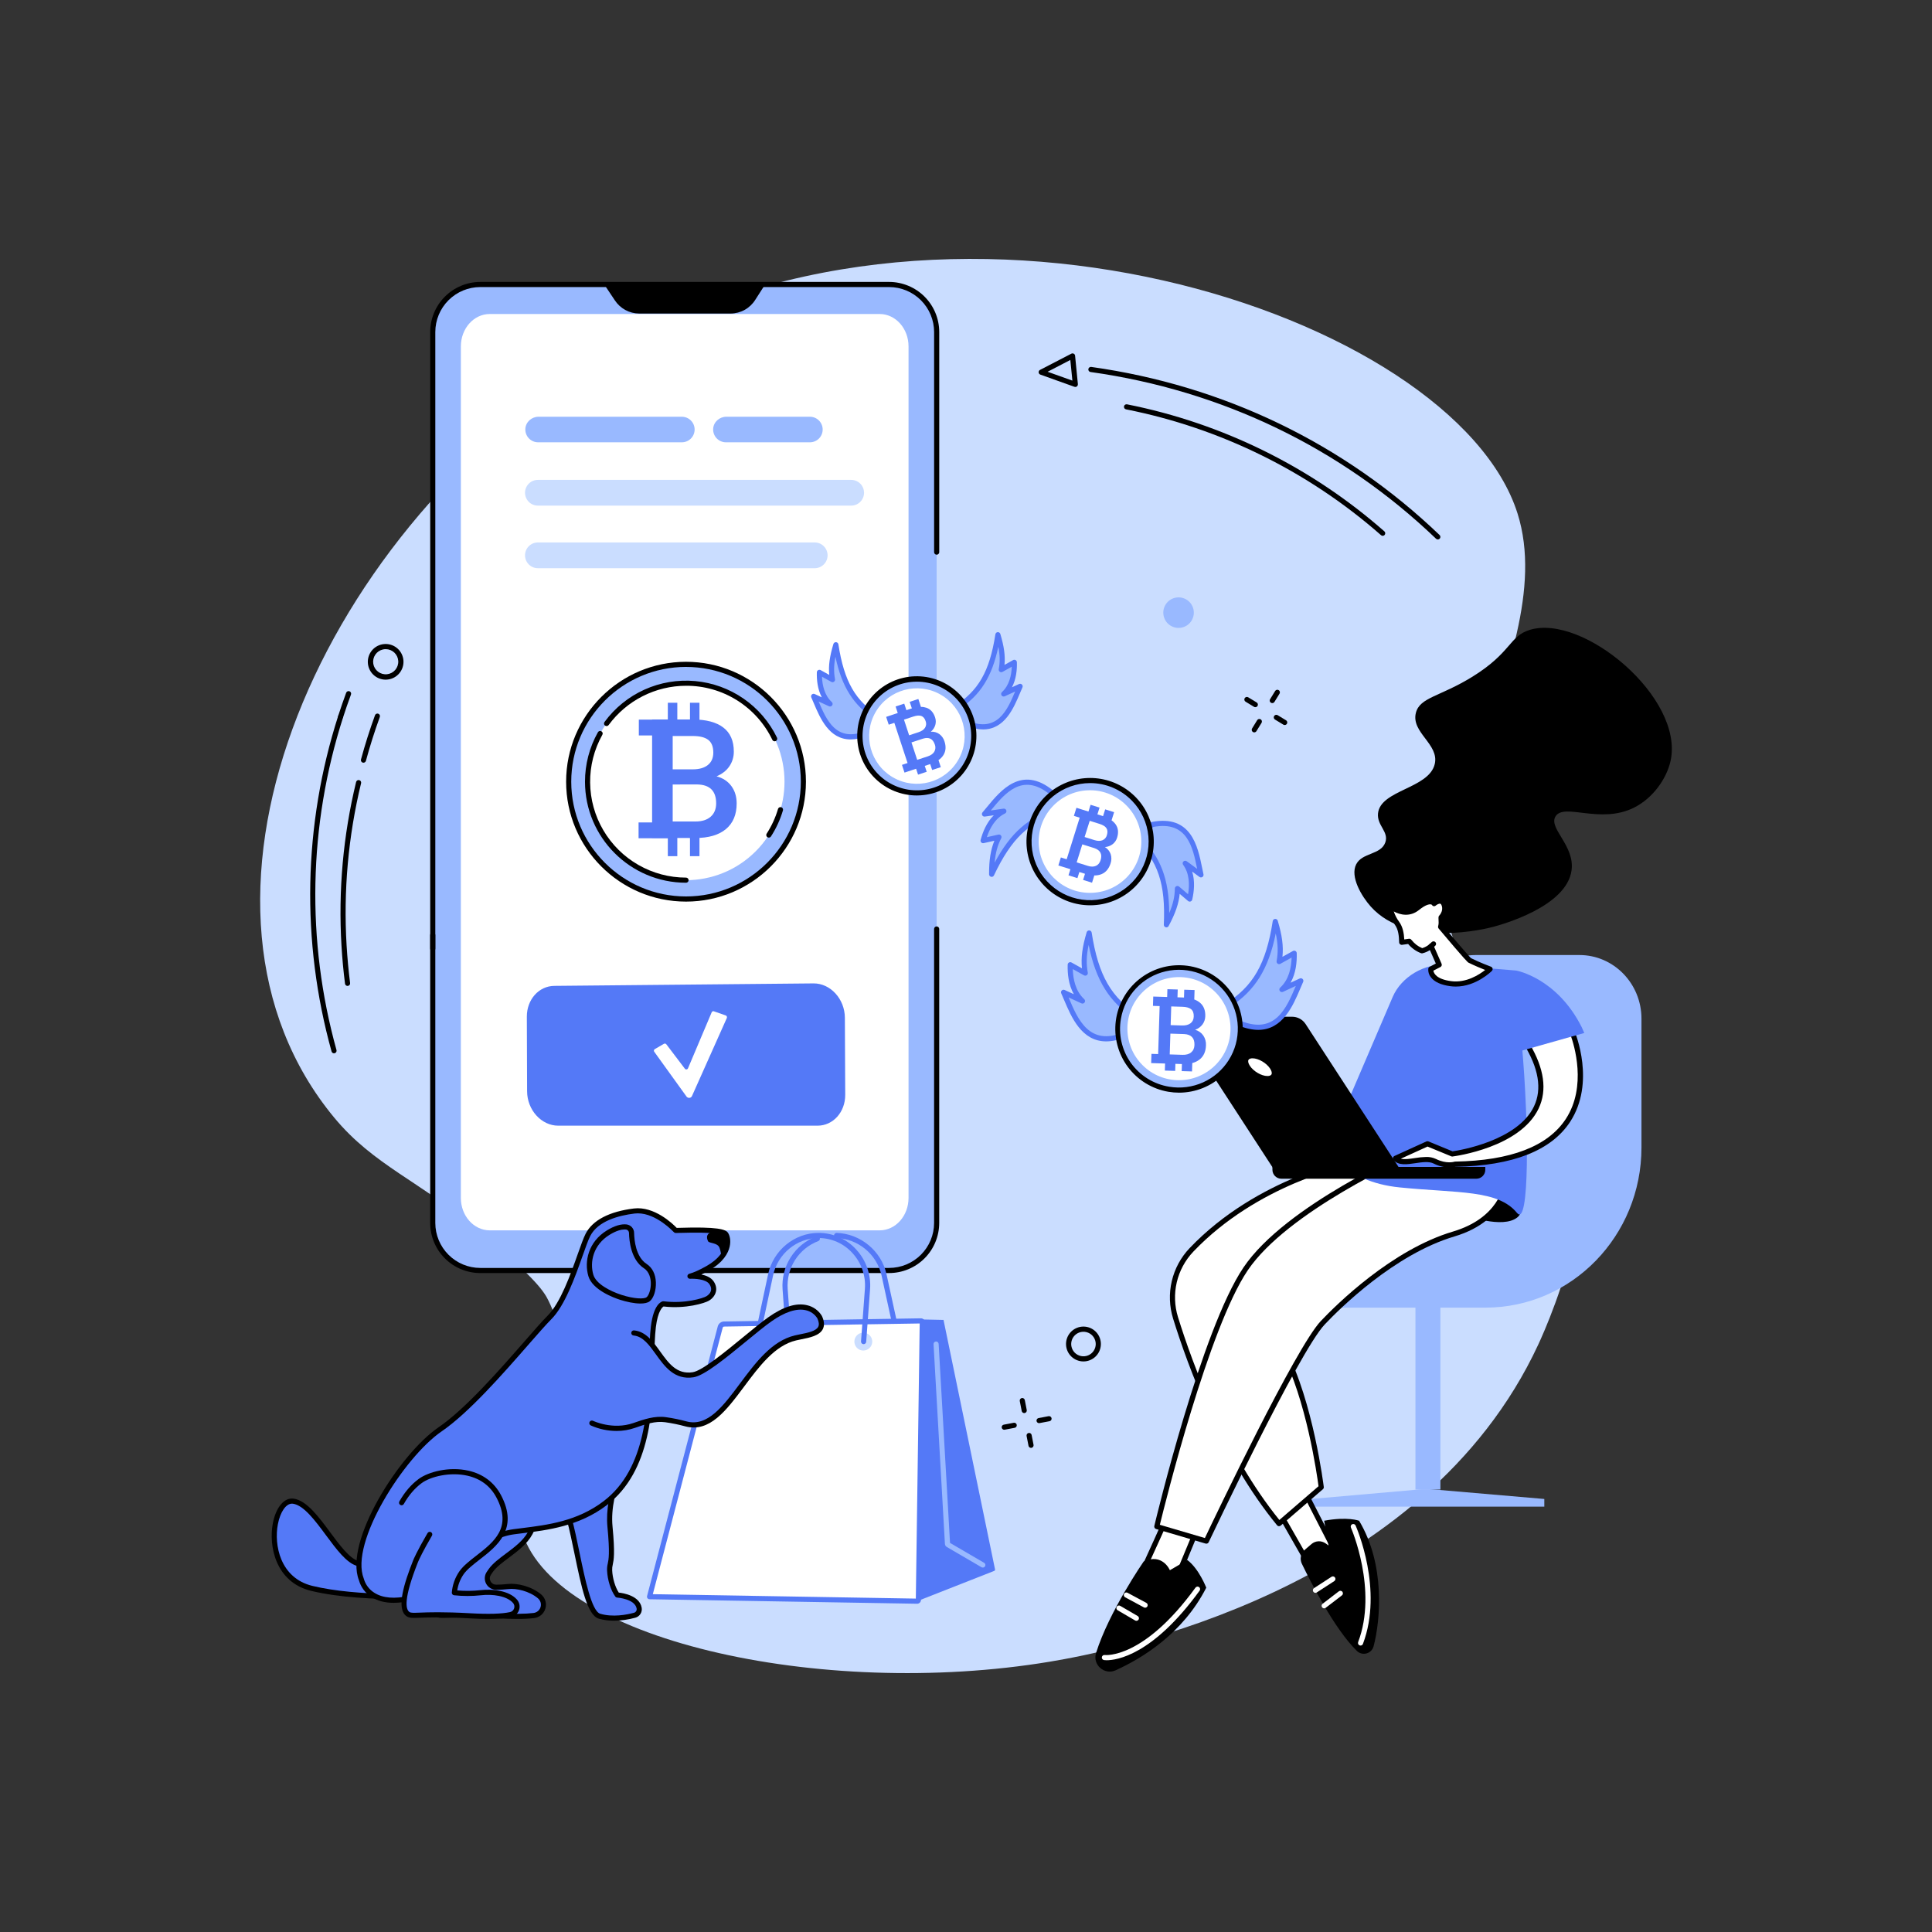 <svg width="406" height="406" viewBox="0 0 406 406" fill="none" xmlns="http://www.w3.org/2000/svg">
<rect x="0" y="0" width="406" height="406" fill="#333333" stroke="none"/>
<g clip-path="url(#clip0_56_1872)">
<path d="M310.184 205.394C289.192 182.232 328.743 139.096 318.91 107.926C305.676 65.965 197.975 29.989 125.485 75.678C64.776 113.927 33.92 190.982 70.219 234.843C78.569 244.933 88.034 248.032 101.006 258.926C113.074 269.061 114.434 271.647 115.298 273.41C123.88 290.813 105.828 306.087 109.461 321.013C115.202 344.597 172.602 357.179 220.604 349.197C233.547 347.046 299.144 334.528 323.272 282.526C325.138 278.501 342.802 239.636 326.18 218.016C320.423 210.518 315.785 211.568 310.184 205.394Z" fill="#CADDFF"/>
<path d="M296.016 215.211V227.889C296.016 240.289 286.225 250.34 274.147 250.34C262.07 250.34 252.28 260.392 252.28 272.791C252.28 273.054 252.332 273.314 252.432 273.557C252.532 273.799 252.679 274.02 252.865 274.205C253.05 274.391 253.27 274.539 253.513 274.639C253.755 274.74 254.015 274.792 254.278 274.792H312.165C330.271 274.792 344.947 259.723 344.947 241.135V214.082C344.947 206.69 339.111 200.696 331.908 200.696H310.147C302.345 200.696 296.016 207.195 296.016 215.211Z" fill="#99B9FF"/>
<path d="M302.693 251.944H297.447V313.021H302.693V251.944Z" fill="#99B9FF"/>
<path d="M275.484 315.002L298.699 312.964H300.828L324.529 315.002V316.62H275.484V315.002Z" fill="#99B9FF"/>
<path d="M307.979 255.387C307.979 255.387 315.774 258.292 318.837 255.847C321.9 253.401 314.096 249.271 312.261 249.576C310.426 249.882 307.979 255.387 307.979 255.387Z" fill="black"/>
<path d="M268.783 317.739L276.124 330.585L280.099 325.079L273.676 312.539L268.783 317.739Z" fill="white"/>
<path d="M276.124 331.122H276.095C276.005 331.117 275.918 331.09 275.841 331.042C275.764 330.995 275.701 330.929 275.656 330.851L268.316 318.005C268.259 317.905 268.235 317.789 268.249 317.675C268.263 317.561 268.313 317.454 268.392 317.37L273.285 312.173C273.344 312.111 273.417 312.063 273.499 312.034C273.58 312.006 273.667 311.997 273.752 312.009C273.838 312.021 273.919 312.054 273.989 312.104C274.059 312.154 274.116 312.22 274.156 312.297L280.579 324.837C280.624 324.926 280.644 325.025 280.637 325.123C280.629 325.222 280.595 325.317 280.536 325.398L276.561 330.903C276.51 330.971 276.444 331.027 276.368 331.065C276.293 331.103 276.209 331.122 276.124 331.122ZM269.448 317.817L276.176 329.592L279.471 325.031L273.547 313.464L269.448 317.817Z" fill="black"/>
<path d="M273.582 328.625C275.518 332.616 280.418 342.294 285.139 346.934C285.402 347.19 285.727 347.373 286.083 347.465C286.438 347.557 286.812 347.555 287.166 347.458C287.521 347.362 287.844 347.175 288.104 346.915C288.363 346.656 288.551 346.333 288.648 345.979C290.126 340.39 291.11 328.75 285.605 319.574C285.605 319.574 283.159 318.656 278.264 319.574L279.182 324.771L278.581 324.34C278.141 324.027 277.609 323.869 277.07 323.893C276.53 323.917 276.014 324.121 275.604 324.472L274.195 325.682C273.781 326.035 273.496 326.516 273.386 327.049C273.275 327.581 273.344 328.136 273.582 328.625Z" fill="black"/>
<path d="M285.912 345.803C285.846 345.804 285.781 345.792 285.72 345.769C285.654 345.744 285.594 345.706 285.542 345.658C285.491 345.609 285.449 345.551 285.421 345.487C285.392 345.423 285.376 345.353 285.374 345.283C285.371 345.212 285.383 345.142 285.408 345.076C289.564 334.093 283.947 321.144 283.89 321.015C283.861 320.95 283.846 320.88 283.844 320.81C283.842 320.739 283.855 320.669 283.88 320.603C283.906 320.537 283.944 320.477 283.993 320.426C284.041 320.374 284.1 320.333 284.164 320.305C284.229 320.276 284.299 320.261 284.369 320.259C284.44 320.257 284.51 320.27 284.576 320.295C284.642 320.321 284.702 320.359 284.753 320.408C284.804 320.456 284.845 320.515 284.874 320.579C285.114 321.125 290.72 334.058 286.415 345.456C286.376 345.558 286.307 345.646 286.217 345.708C286.128 345.77 286.021 345.803 285.912 345.803Z" fill="white"/>
<path d="M276.429 334.728C276.313 334.727 276.201 334.689 276.108 334.619C276.015 334.55 275.947 334.452 275.914 334.341C275.882 334.23 275.886 334.111 275.926 334.002C275.966 333.893 276.04 333.8 276.137 333.737L279.807 331.356C279.927 331.278 280.073 331.251 280.212 331.281C280.352 331.311 280.474 331.395 280.552 331.514C280.629 331.634 280.656 331.78 280.627 331.92C280.597 332.059 280.513 332.181 280.393 332.259L276.723 334.64C276.636 334.697 276.534 334.727 276.429 334.728Z" fill="white"/>
<path d="M278.266 337.987C278.154 337.987 278.044 337.951 277.953 337.885C277.862 337.82 277.794 337.727 277.758 337.621C277.722 337.515 277.721 337.4 277.753 337.292C277.786 337.185 277.852 337.09 277.941 337.022L281.304 334.44C281.36 334.389 281.425 334.35 281.496 334.325C281.567 334.301 281.643 334.292 281.718 334.298C281.793 334.305 281.865 334.327 281.931 334.363C281.997 334.399 282.055 334.449 282.1 334.509C282.146 334.569 282.178 334.638 282.196 334.711C282.213 334.784 282.215 334.86 282.201 334.934C282.187 335.008 282.158 335.078 282.116 335.14C282.073 335.202 282.018 335.255 281.954 335.294L278.589 337.876C278.496 337.948 278.383 337.986 278.266 337.987Z" fill="white"/>
<path d="M245.539 318.044C245.539 318.351 238.809 333.032 238.809 333.032L246.457 333.643L251.653 321.104L245.539 318.044Z" fill="white"/>
<path d="M246.457 334.182H246.413L238.767 333.57C238.681 333.563 238.597 333.535 238.524 333.49C238.451 333.444 238.389 333.381 238.346 333.306C238.302 333.231 238.277 333.147 238.272 333.061C238.268 332.974 238.284 332.888 238.32 332.81C240.894 327.191 244.779 318.645 245.011 317.94C245.025 317.868 245.054 317.799 245.096 317.738C245.138 317.678 245.192 317.627 245.255 317.588C245.333 317.54 245.422 317.512 245.514 317.508C245.606 317.504 245.697 317.524 245.779 317.565L251.895 320.623C252.017 320.684 252.111 320.789 252.159 320.916C252.207 321.044 252.204 321.184 252.152 321.31L246.955 333.851C246.914 333.949 246.845 334.033 246.756 334.092C246.667 334.151 246.563 334.182 246.457 334.182ZM239.62 332.558L246.116 333.078L250.973 321.362L245.825 318.788C245.322 319.993 243.868 323.282 239.62 332.556V332.558Z" fill="black"/>
<path d="M245.844 329.972C245.844 329.972 244.315 326.302 240.339 328.137C240.339 328.137 233.041 338.68 230.327 347.385C229.561 349.847 232.088 352.067 234.439 351.005C239.938 348.522 248.568 343.309 253.49 333.643C253.49 333.643 251.962 329.667 249.515 327.832L245.844 329.972Z" fill="black"/>
<path d="M232.557 348.889C232.371 348.891 232.184 348.88 232 348.856C231.858 348.835 231.732 348.758 231.647 348.643C231.562 348.528 231.527 348.384 231.548 348.243C231.57 348.101 231.647 347.974 231.762 347.89C231.877 347.805 232.021 347.77 232.162 347.791C232.263 347.804 240.302 348.689 251.225 333.633C251.266 333.576 251.318 333.527 251.379 333.491C251.439 333.454 251.506 333.429 251.575 333.418C251.645 333.407 251.716 333.409 251.785 333.426C251.854 333.442 251.919 333.472 251.976 333.514C252.033 333.555 252.081 333.607 252.118 333.668C252.155 333.728 252.18 333.795 252.191 333.864C252.202 333.934 252.199 334.005 252.183 334.074C252.166 334.143 252.137 334.208 252.095 334.265C242.233 347.861 234.637 348.889 232.557 348.889Z" fill="white"/>
<path d="M238.809 340.605C238.714 340.605 238.62 340.579 238.538 340.532L234.868 338.39C234.745 338.318 234.655 338.2 234.619 338.062C234.582 337.924 234.603 337.777 234.674 337.654C234.746 337.531 234.864 337.441 235.002 337.405C235.14 337.369 235.287 337.389 235.41 337.461L239.08 339.601C239.182 339.661 239.261 339.753 239.306 339.862C239.35 339.971 239.358 340.092 239.327 340.206C239.296 340.32 239.229 340.421 239.135 340.493C239.042 340.565 238.927 340.604 238.809 340.605Z" fill="white"/>
<path d="M240.644 337.852C240.555 337.852 240.468 337.83 240.389 337.787L236.414 335.647C236.296 335.575 236.21 335.461 236.174 335.328C236.137 335.194 236.154 335.052 236.219 334.931C236.284 334.809 236.394 334.717 236.525 334.674C236.656 334.631 236.799 334.64 236.924 334.698L240.899 336.839C241.005 336.896 241.088 336.986 241.136 337.096C241.184 337.206 241.195 337.328 241.166 337.445C241.136 337.561 241.069 337.664 240.975 337.738C240.88 337.812 240.764 337.852 240.644 337.852Z" fill="white"/>
<path d="M284.687 244.027C284.687 244.027 264.753 247.587 250.387 262.651C248.606 264.519 247.357 266.829 246.768 269.341C246.179 271.853 246.271 274.478 247.035 276.942C250.226 287.238 257.173 306.041 268.783 320.185L277.654 312.537C277.654 312.537 275.512 294.798 269.696 283.792C263.881 272.787 297.842 248.922 297.842 248.922L284.687 244.027Z" fill="white"/>
<path d="M268.783 320.724H268.736C268.665 320.717 268.596 320.697 268.532 320.663C268.469 320.63 268.413 320.584 268.368 320.529C256.642 306.238 249.648 287.191 246.522 277.105C245.73 274.548 245.634 271.826 246.245 269.221C246.856 266.615 248.151 264.219 249.997 262.281C264.319 247.264 284.392 243.535 284.588 243.499C284.683 243.483 284.781 243.492 284.871 243.525L298.025 248.418C298.117 248.453 298.198 248.512 298.258 248.588C298.319 248.665 298.358 248.757 298.371 248.854C298.383 248.952 298.369 249.05 298.33 249.14C298.29 249.23 298.227 249.307 298.147 249.364C297.812 249.599 264.65 273.074 270.175 283.539C275.966 294.511 278.164 312.298 278.186 312.477C278.197 312.565 278.186 312.653 278.154 312.736C278.122 312.818 278.07 312.891 278.003 312.948L269.133 320.596C269.035 320.679 268.911 320.724 268.783 320.724ZM284.642 244.584C282.833 244.943 264.22 248.927 250.776 263.021C249.063 264.821 247.86 267.045 247.293 269.465C246.726 271.884 246.814 274.411 247.55 276.785C250.621 286.691 257.456 305.323 268.852 319.416L277.082 312.321C276.777 310.005 274.524 294.082 269.225 284.039C263.704 273.595 291.378 252.919 296.702 249.073L284.642 244.584Z" fill="black"/>
<path d="M243.092 320.797L253.485 323.856C253.485 323.856 272.449 283.789 277.954 277.977C283.459 272.165 294.165 262.685 305.481 259.32C316.797 255.955 316.797 247.392 316.797 247.392L297.528 241.887C297.528 241.887 270.618 253.506 261.748 266.661C252.878 279.815 243.092 320.797 243.092 320.797Z" fill="white"/>
<path d="M253.49 324.394C253.439 324.394 253.388 324.387 253.339 324.371L242.946 321.313C242.812 321.274 242.698 321.185 242.629 321.063C242.56 320.942 242.541 320.799 242.575 320.664C242.975 318.986 252.482 279.434 261.31 266.352C270.165 253.221 296.226 241.861 297.327 241.385C297.44 241.335 297.568 241.326 297.687 241.36L316.956 246.866C317.069 246.898 317.168 246.966 317.239 247.059C317.309 247.153 317.347 247.267 317.348 247.384C317.348 247.473 317.213 256.389 305.655 259.829C293.057 263.574 281.581 274.943 278.372 278.342C272.986 284.026 254.187 323.681 253.999 324.081C253.954 324.177 253.883 324.259 253.792 324.315C253.702 324.37 253.597 324.398 253.49 324.394ZM243.735 320.425L253.201 323.21C255.342 318.705 272.306 283.162 277.561 277.607C280.825 274.162 292.473 262.625 305.332 258.804C314.751 256.002 316.05 249.469 316.235 247.79L297.572 242.463C295.242 243.494 270.503 254.643 262.195 266.968C254.007 279.104 244.886 315.719 243.735 320.425Z" fill="black"/>
<path d="M332.402 215.888C327.205 205.495 318.637 203.96 318.637 203.96L303.956 202.737C299.365 202.427 294.485 205.262 292.672 209.491L279.182 240.969C279.182 240.969 281.943 248.31 294.17 249.533C306.397 250.755 314.814 249.992 318.791 254.892C321.412 258.119 321.328 236.601 319.821 219.583L332.402 215.888Z" fill="#5479F7"/>
<path d="M293.252 243.417L299.98 240.357L305.177 242.499C305.177 242.499 333.071 238.965 320.605 219.008C320.55 218.922 330.406 216.929 330.406 216.929C330.406 216.929 341.774 244.027 305.794 244.639C305.794 244.639 303.959 245.252 301.513 244.027C299.068 242.803 294.78 245.252 293.252 243.417Z" fill="white"/>
<path d="M304.567 245.33C303.418 245.318 302.288 245.037 301.268 244.509C300.278 244.012 298.832 244.228 297.424 244.438C295.665 244.699 293.851 244.971 292.838 243.761C292.785 243.697 292.748 243.622 292.729 243.542C292.71 243.461 292.71 243.377 292.728 243.297C292.746 243.216 292.783 243.141 292.835 243.077C292.887 243.012 292.953 242.961 293.028 242.926L299.758 239.865C299.825 239.836 299.898 239.82 299.971 239.82C300.045 239.82 300.118 239.836 300.185 239.865L305.25 241.95C306.689 241.739 318.929 239.737 322.367 232.485C324.09 228.852 323.342 224.416 320.144 219.297C320.098 219.223 320.071 219.139 320.064 219.052C320.058 218.965 320.072 218.878 320.107 218.798C320.258 218.447 320.269 218.435 330.296 216.406C330.418 216.382 330.545 216.401 330.655 216.46C330.765 216.519 330.851 216.615 330.898 216.731C331.082 217.168 335.322 227.514 329.963 235.732C326.005 241.794 317.9 244.979 305.872 245.196C305.445 245.297 305.006 245.341 304.567 245.33ZM299.695 243.129C300.402 243.106 301.105 243.249 301.747 243.546C303.969 244.657 305.603 244.134 305.619 244.129C305.671 244.111 305.726 244.102 305.781 244.102C317.466 243.902 325.297 240.885 329.056 235.129C333.527 228.287 330.776 219.527 330.06 217.546C327.137 218.139 323.018 218.988 321.435 219.346C324.521 224.542 325.157 229.109 323.337 232.945C319.439 241.145 305.824 242.959 305.245 243.032C305.153 243.044 305.059 243.032 304.973 242.996L299.99 240.943L294.376 243.496C295.113 243.693 296.162 243.537 297.265 243.373C298.069 243.233 298.882 243.152 299.698 243.129H299.695Z" fill="black"/>
<path d="M319.266 220.939L332.928 217.077L332.402 215.888C332.402 215.888 330.848 214.701 330.551 214.701C330.253 214.701 322.531 214.404 322.531 214.404L317.78 215.888L319.266 220.939Z" fill="#5479F7"/>
<path d="M267.489 245.422H294.019L274.352 215.18C274.042 214.711 273.621 214.327 273.126 214.062C272.63 213.798 272.077 213.66 271.515 213.663H249.986C248.618 213.663 247.787 215.125 248.524 216.249L267.489 245.422Z" fill="black"/>
<path d="M262.201 224.265C263.064 225.59 264.917 226.665 266.342 226.665C267.768 226.665 268.223 225.59 267.361 224.265C266.498 222.939 264.645 221.863 263.221 221.863C261.797 221.863 261.339 222.938 262.201 224.265Z" fill="white"/>
<path d="M266.336 227.198C264.725 227.198 262.708 226.037 261.743 224.552C261.191 223.703 261.071 222.852 261.419 222.218C261.734 221.639 262.372 221.32 263.218 221.32C264.827 221.32 266.844 222.483 267.809 223.966C268.361 224.815 268.481 225.666 268.134 226.3C267.827 226.884 267.187 227.198 266.336 227.198ZM262.646 223.966C263.406 225.134 265.095 226.121 266.336 226.121C266.586 226.121 267.029 226.077 267.189 225.786C267.348 225.496 267.229 225.054 266.904 224.552C266.144 223.385 264.454 222.397 263.215 222.397C262.965 222.397 262.52 222.441 262.362 222.732C262.205 223.022 262.328 223.471 262.653 223.971L262.646 223.966Z" fill="black"/>
<path d="M310.247 247.702H269.279C269.031 247.703 268.786 247.655 268.557 247.56C268.328 247.466 268.12 247.327 267.945 247.152C267.769 246.977 267.631 246.769 267.536 246.54C267.441 246.311 267.393 246.066 267.393 245.818V245.229H312.128V245.818C312.128 246.066 312.08 246.311 311.986 246.539C311.891 246.768 311.753 246.975 311.578 247.15C311.404 247.325 311.196 247.464 310.968 247.559C310.739 247.654 310.495 247.702 310.247 247.702Z" fill="black"/>
<path d="M321.39 132.39C332.621 128.843 353.983 146.663 351.058 159.917C350.246 163.573 347.419 167.686 343.413 169.705C336.304 173.278 328.72 168.661 326.897 171.54C325.313 174.036 330.937 177.635 330.26 182.856C329.255 190.614 315.319 194.36 313.744 194.784C312.563 195.109 295.94 199.348 288.052 190.503C286.152 188.373 283.667 184.251 284.994 181.633C286.264 179.137 290.165 179.673 291.11 177.045C291.922 174.772 289.324 173.495 289.582 170.928C290.09 165.978 300.32 165.731 301.51 160.534C302.462 156.381 296.518 153.942 297.533 149.829C298.345 146.512 302.629 146.418 309.461 142.183C317.643 137.1 317.136 133.735 321.39 132.39Z" fill="black"/>
<path d="M308.851 201.819C308.578 201.683 304.898 197.34 302.744 194.784C302.907 194.075 302.884 193.847 302.824 192.772C302.824 192.772 303.94 191.655 303.493 190.203C302.972 188.516 301.371 189.878 301.371 189.878C301.371 189.878 300.628 188.579 297.84 190.817C295.052 193.055 292.104 190.33 292.104 190.33C292.104 190.33 292.104 192.004 293.579 194.039C294.391 195.163 294.529 196.637 294.568 198.032L296.13 197.806C296.991 198.826 297.63 199.327 298.811 199.815C299.513 199.644 300.165 199.31 300.714 198.841L302.428 202.739L300.68 203.656C300.68 203.656 300.286 206.103 304.874 206.714C309.461 207.325 313.132 203.656 313.132 203.656C313.132 203.656 310.686 202.737 308.851 201.819Z" fill="white"/>
<path d="M305.926 207.321C305.551 207.321 305.176 207.296 304.804 207.247C302.803 206.98 301.414 206.341 300.675 205.347C300.274 204.842 300.086 204.202 300.149 203.56C300.163 203.478 300.195 203.4 300.244 203.332C300.293 203.265 300.356 203.209 300.43 203.171L301.729 202.485L300.487 199.656C300.004 199.973 299.468 200.201 298.905 200.332C298.803 200.35 298.698 200.338 298.602 200.299C297.555 199.895 296.63 199.231 295.912 198.368L294.641 198.552C294.565 198.563 294.489 198.557 294.416 198.537C294.343 198.516 294.275 198.48 294.217 198.431C294.159 198.382 294.112 198.321 294.079 198.253C294.046 198.184 294.027 198.11 294.025 198.034C293.988 196.701 293.863 195.331 293.138 194.342C291.581 192.191 291.562 190.393 291.562 190.317C291.562 190.212 291.593 190.11 291.651 190.023C291.708 189.936 291.79 189.867 291.885 189.825C291.981 189.783 292.087 189.77 292.19 189.787C292.293 189.804 292.389 189.85 292.466 189.92C292.572 190.018 295.112 192.295 297.501 190.38C298.866 189.285 300.005 188.814 300.885 188.982C301.069 189.016 301.246 189.083 301.408 189.178C301.786 188.951 302.382 188.691 302.965 188.866C303.305 188.965 303.763 189.25 304.005 190.036C304.43 191.413 303.717 192.52 303.373 192.959C303.417 193.759 303.431 194.086 303.324 194.638C308.05 200.247 308.959 201.202 309.133 201.36C310.92 202.247 313.296 203.146 313.32 203.146C313.404 203.178 313.479 203.23 313.537 203.298C313.596 203.367 313.636 203.448 313.655 203.536C313.674 203.624 313.671 203.715 313.646 203.801C313.621 203.887 313.575 203.966 313.512 204.03C313.367 204.181 310.174 207.321 305.926 207.321ZM301.216 203.978C301.296 204.509 301.817 205.764 304.94 206.18C308.134 206.605 310.895 204.791 312.1 203.833C311.217 203.482 309.794 202.896 308.605 202.302C308.443 202.219 308.193 202.095 302.327 195.13C302.274 195.066 302.236 194.991 302.216 194.91C302.197 194.829 302.196 194.745 302.215 194.664C302.353 194.066 302.342 193.878 302.291 192.97V192.808C302.288 192.732 302.301 192.656 302.329 192.586C302.357 192.515 302.399 192.452 302.454 192.399C302.488 192.363 303.332 191.483 302.988 190.369C302.931 190.187 302.826 189.961 302.675 189.914C302.424 189.839 301.96 190.094 301.726 190.289C301.666 190.347 301.594 190.389 301.514 190.414C301.434 190.438 301.35 190.443 301.268 190.429C301.191 190.414 301.118 190.38 301.056 190.331C300.995 190.282 300.946 190.218 300.914 190.146C300.836 190.089 300.743 190.054 300.646 190.047C300.321 190.008 299.587 190.112 298.186 191.236C296.321 192.73 294.288 192.291 292.895 191.536C293.155 192.322 293.539 193.061 294.032 193.725C294.801 194.789 295.026 196.103 295.099 197.417L296.073 197.275C296.163 197.263 296.256 197.273 296.341 197.306C296.426 197.338 296.502 197.392 296.56 197.462C297.346 198.393 297.908 198.831 298.874 199.249C299.43 199.079 299.945 198.799 300.391 198.427C300.455 198.374 300.531 198.336 300.612 198.318C300.693 198.299 300.778 198.299 300.859 198.318C300.94 198.337 301.015 198.375 301.079 198.428C301.143 198.481 301.194 198.549 301.228 198.625L302.939 202.523C302.994 202.647 303 202.788 302.955 202.917C302.91 203.046 302.818 203.152 302.697 203.216L301.216 203.978Z" fill="black"/>
<path d="M300.714 199.375C300.606 199.375 300.5 199.342 300.41 199.28C300.321 199.218 300.252 199.131 300.213 199.029C300.174 198.928 300.166 198.817 300.192 198.711C300.217 198.605 300.273 198.51 300.354 198.437L300.859 197.982C300.91 197.928 300.972 197.885 301.04 197.856C301.108 197.827 301.182 197.813 301.256 197.814C301.33 197.814 301.403 197.831 301.471 197.861C301.539 197.892 301.599 197.936 301.649 197.991C301.699 198.046 301.736 198.111 301.76 198.181C301.783 198.252 301.792 198.326 301.785 198.4C301.778 198.474 301.756 198.546 301.72 198.611C301.685 198.676 301.636 198.732 301.577 198.778L301.072 199.232C300.974 199.322 300.847 199.373 300.714 199.375Z" fill="black"/>
<path d="M186.846 59.788H100.925C95.41 59.788 90.939 64.258 90.939 69.774V257.003C90.939 262.518 95.41 266.989 100.925 266.989H186.846C192.361 266.989 196.832 262.518 196.832 257.003V69.774C196.832 64.258 192.361 59.788 186.846 59.788Z" fill="#99B9FF"/>
<path d="M160.628 60.02L158.722 62.997C158.173 63.875 157.411 64.601 156.507 65.107C155.603 65.613 154.585 65.882 153.549 65.891H134.305C133.291 65.883 132.294 65.625 131.404 65.139C130.514 64.653 129.758 63.955 129.202 63.107L127.14 60.021L160.628 60.02Z" fill="black"/>
<path d="M186.846 267.526H100.925C98.135 267.523 95.46 266.414 93.487 264.441C91.514 262.468 90.405 259.793 90.402 257.003V196.46C90.409 196.322 90.469 196.193 90.569 196.098C90.669 196.003 90.802 195.951 90.94 195.951C91.078 195.951 91.21 196.003 91.311 196.098C91.411 196.193 91.471 196.322 91.478 196.46V257.003C91.481 259.507 92.478 261.908 94.249 263.679C96.019 265.45 98.421 266.447 100.925 266.45H186.846C189.351 266.447 191.752 265.451 193.524 263.68C195.295 261.909 196.292 259.508 196.295 257.003V195.193C196.302 195.056 196.362 194.926 196.462 194.831C196.562 194.737 196.695 194.684 196.833 194.684C196.971 194.684 197.103 194.737 197.204 194.831C197.304 194.926 197.364 195.056 197.371 195.193V257.003C197.368 259.793 196.258 262.468 194.285 264.441C192.311 266.414 189.636 267.523 186.846 267.526Z" fill="black"/>
<path d="M90.944 199.914C90.802 199.914 90.665 199.858 90.564 199.757C90.463 199.656 90.406 199.519 90.406 199.377V69.774C90.409 66.983 91.519 64.308 93.492 62.335C95.465 60.362 98.14 59.252 100.93 59.248H186.851C189.641 59.252 192.316 60.362 194.29 62.335C196.263 64.308 197.373 66.983 197.376 69.774V116.058C197.369 116.195 197.309 116.325 197.208 116.42C197.108 116.514 196.976 116.567 196.838 116.567C196.7 116.567 196.567 116.514 196.467 116.42C196.367 116.325 196.307 116.195 196.299 116.058V69.774C196.296 67.269 195.3 64.867 193.529 63.096C191.757 61.325 189.356 60.328 186.851 60.325H100.925C98.42 60.328 96.019 61.325 94.248 63.096C92.477 64.867 91.481 67.269 91.478 69.774V199.38C91.477 199.521 91.42 199.657 91.32 199.757C91.221 199.856 91.085 199.913 90.944 199.914Z" fill="black"/>
<path d="M184.858 65.987H102.913C99.564 65.987 96.847 69.036 96.847 72.797V251.741C96.847 255.502 99.564 258.551 102.913 258.551H184.858C188.209 258.551 190.924 255.502 190.924 251.741V72.797C190.924 69.036 188.209 65.987 184.858 65.987Z" fill="white"/>
<path d="M161.603 181.707C171.234 172.077 171.234 156.463 161.603 146.832C151.973 137.202 136.358 137.202 126.728 146.832C117.097 156.463 117.097 172.077 126.728 181.707C136.358 191.338 151.973 191.338 161.603 181.707Z" fill="#99B9FF"/>
<path d="M144.166 189.467C130.272 189.467 118.968 178.164 118.968 164.269C118.968 150.374 130.272 139.071 144.166 139.071C158.059 139.071 169.364 150.374 169.364 164.269C169.364 178.164 158.061 189.467 144.166 189.467ZM144.166 140.148C130.865 140.148 120.044 150.969 120.044 164.269C120.044 177.57 130.865 188.384 144.166 188.384C157.466 188.384 168.289 177.563 168.289 164.263C168.289 150.962 157.466 140.151 144.166 140.151V140.148Z" fill="black"/>
<path d="M158.799 178.903C166.88 170.821 166.881 157.718 158.799 149.636C150.717 141.555 137.614 141.555 129.532 149.636C121.45 157.718 121.45 170.821 129.532 178.903C137.614 186.985 150.717 186.985 158.799 178.903Z" fill="white"/>
<path d="M161.565 176.017C161.469 176.017 161.374 175.991 161.291 175.942C161.208 175.892 161.139 175.821 161.093 175.737C161.047 175.652 161.024 175.556 161.027 175.459C161.031 175.363 161.06 175.269 161.112 175.187C162.157 173.572 162.963 171.814 163.506 169.968C163.552 169.837 163.646 169.729 163.769 169.666C163.892 169.603 164.035 169.59 164.168 169.629C164.3 169.668 164.413 169.757 164.482 169.877C164.551 169.997 164.572 170.139 164.539 170.273C163.966 172.217 163.117 174.068 162.017 175.77C161.968 175.846 161.902 175.909 161.823 175.952C161.744 175.995 161.655 176.017 161.565 176.017Z" fill="black"/>
<path d="M162.795 155.781C162.693 155.781 162.594 155.752 162.507 155.699C162.421 155.645 162.352 155.568 162.307 155.477C160.669 152.059 158.094 149.177 154.882 147.165C151.671 145.153 147.954 144.093 144.164 144.109C140.996 144.117 137.875 144.867 135.05 146.301C132.225 147.735 129.776 149.811 127.9 152.364C127.815 152.479 127.689 152.555 127.548 152.577C127.407 152.599 127.263 152.563 127.148 152.479C127.033 152.395 126.956 152.268 126.934 152.127C126.913 151.986 126.948 151.842 127.033 151.727C129.197 148.772 132.088 146.427 135.426 144.92C138.764 143.413 142.435 142.794 146.083 143.124C149.73 143.454 153.231 144.722 156.244 146.804C159.257 148.886 161.68 151.712 163.279 155.008C163.341 155.136 163.349 155.284 163.302 155.419C163.255 155.554 163.157 155.665 163.028 155.727C162.955 155.762 162.876 155.78 162.795 155.781Z" fill="black"/>
<path d="M144.166 185.501C132.458 185.501 122.934 175.977 122.934 164.269C122.933 160.636 123.864 157.063 125.639 153.892C125.673 153.828 125.718 153.772 125.774 153.726C125.83 153.681 125.894 153.647 125.963 153.626C126.031 153.606 126.104 153.6 126.175 153.608C126.247 153.616 126.316 153.638 126.378 153.673C126.441 153.708 126.496 153.756 126.54 153.813C126.584 153.869 126.616 153.934 126.635 154.004C126.653 154.073 126.657 154.146 126.647 154.217C126.637 154.288 126.613 154.356 126.576 154.418C124.86 157.486 123.976 160.95 124.012 164.465C124.047 167.981 125.001 171.425 126.779 174.458C128.557 177.491 131.097 180.007 134.146 181.755C137.196 183.504 140.65 184.425 144.166 184.426C144.308 184.426 144.445 184.483 144.546 184.584C144.647 184.685 144.703 184.821 144.703 184.964C144.703 185.106 144.647 185.243 144.546 185.344C144.445 185.445 144.308 185.501 144.166 185.501Z" fill="black"/>
<path d="M137.035 176.09V151.194H145.571C148.385 151.194 150.529 151.759 152.002 152.887C153.474 154.015 154.209 155.697 154.207 157.932C154.222 159.031 153.9 160.108 153.285 161.018C152.67 161.931 151.769 162.638 150.582 163.139C151.927 163.505 152.967 164.192 153.704 165.2C154.44 166.208 154.807 167.419 154.806 168.834C154.806 171.173 154.056 172.969 152.557 174.223C151.057 175.477 148.911 176.103 146.118 176.103L137.035 176.09ZM141.363 161.673H145.605C146.949 161.673 148.001 161.367 148.76 160.757C149.519 160.146 149.898 159.28 149.897 158.158C149.897 156.926 149.547 156.037 148.846 155.49C148.146 154.943 147.054 154.669 145.571 154.668H141.363V161.673ZM141.363 164.854V172.631H146.168C147.526 172.631 148.586 172.295 149.35 171.621C150.113 170.948 150.495 170.013 150.496 168.816C150.496 166.228 149.174 164.905 146.529 164.849L141.363 164.854Z" fill="#5479F7"/>
<path d="M142.335 174.603H140.341V179.921H142.335V174.603Z" fill="#5479F7"/>
<path d="M142.335 147.68H140.341V153.33H142.335V147.68Z" fill="#5479F7"/>
<path d="M146.99 147.68H144.996V153.164H146.99V147.68Z" fill="#5479F7"/>
<path d="M146.99 173.273H144.996V179.92H146.99V173.273Z" fill="#5479F7"/>
<path d="M142.059 172.831H134.193V176.155H142.059V172.831Z" fill="#5479F7"/>
<path d="M142.115 151.225H134.248V154.55H142.115V151.225Z" fill="#5479F7"/>
<path d="M171.793 236.555H117.311C113.769 236.555 110.78 233.252 110.767 229.323L110.713 213.663C110.7 210.048 113.229 207.208 116.486 207.177L170.949 206.657C174.509 206.623 177.529 209.931 177.547 213.881L177.62 230.059C177.636 233.702 175.077 236.555 171.793 236.555Z" fill="#5479F7"/>
<path d="M137.465 220.991L144.211 230.355C144.5 230.842 145.186 230.822 145.413 230.334L152.737 213.931C152.763 213.874 152.775 213.811 152.772 213.748C152.769 213.686 152.753 213.624 152.723 213.569C152.693 213.514 152.65 213.466 152.599 213.43C152.548 213.394 152.489 213.37 152.427 213.36L149.972 212.505C149.889 212.489 149.802 212.502 149.728 212.542C149.653 212.581 149.594 212.645 149.561 212.723L144.575 224.512C144.544 224.577 144.496 224.633 144.435 224.673C144.374 224.712 144.303 224.734 144.23 224.736C144.158 224.737 144.086 224.718 144.024 224.681C143.961 224.644 143.91 224.591 143.877 224.526L140.067 219.503C140.015 219.415 139.932 219.35 139.834 219.319C139.737 219.289 139.631 219.297 139.539 219.341L137.615 220.46C137.569 220.483 137.528 220.516 137.495 220.556C137.462 220.596 137.438 220.643 137.424 220.693C137.41 220.742 137.407 220.795 137.414 220.846C137.421 220.897 137.438 220.947 137.465 220.991Z" fill="white"/>
<path d="M171.273 119.405H113.102C112.741 119.413 112.382 119.35 112.046 119.218C111.71 119.086 111.404 118.888 111.146 118.636C110.888 118.384 110.682 118.083 110.542 117.751C110.402 117.418 110.33 117.061 110.33 116.7C110.33 116.339 110.402 115.982 110.542 115.649C110.682 115.317 110.888 115.015 111.146 114.763C111.404 114.511 111.71 114.314 112.046 114.182C112.382 114.05 112.741 113.986 113.102 113.995H171.273C171.979 114.012 172.651 114.305 173.144 114.81C173.637 115.316 173.913 115.994 173.913 116.7C173.913 117.406 173.637 118.084 173.144 118.589C172.651 119.095 171.979 119.387 171.273 119.405Z" fill="#CADDFF"/>
<path d="M178.802 106.253H113.102C112.741 106.262 112.382 106.199 112.046 106.067C111.71 105.935 111.404 105.737 111.146 105.485C110.888 105.233 110.682 104.932 110.542 104.599C110.402 104.267 110.33 103.91 110.33 103.549C110.33 103.188 110.402 102.831 110.542 102.498C110.682 102.165 110.888 101.864 111.146 101.612C111.404 101.36 111.71 101.162 112.046 101.03C112.382 100.899 112.741 100.835 113.102 100.844H178.802C179.163 100.835 179.522 100.899 179.858 101.03C180.194 101.162 180.5 101.36 180.758 101.612C181.016 101.864 181.222 102.165 181.362 102.498C181.502 102.831 181.574 103.188 181.574 103.549C181.574 103.91 181.502 104.267 181.362 104.599C181.222 104.932 181.016 105.233 180.758 105.485C180.5 105.737 180.194 105.935 179.858 106.067C179.522 106.199 179.163 106.262 178.802 106.253Z" fill="#CADDFF"/>
<path d="M113.17 87.576H143.286C143.998 87.576 144.681 87.859 145.185 88.363C145.689 88.866 145.972 89.55 145.972 90.262C145.972 90.974 145.689 91.658 145.185 92.161C144.681 92.665 143.998 92.948 143.286 92.948H113.1C112.733 92.95 112.37 92.877 112.032 92.734C111.695 92.59 111.39 92.379 111.137 92.113C110.884 91.847 110.688 91.533 110.561 91.188C110.434 90.844 110.379 90.477 110.4 90.111C110.479 88.671 111.731 87.576 113.17 87.576Z" fill="#99B9FF"/>
<path d="M152.64 87.576H170.195C170.908 87.576 171.591 87.859 172.095 88.363C172.598 88.866 172.881 89.55 172.881 90.262C172.881 90.974 172.598 91.658 172.095 92.161C171.591 92.665 170.908 92.948 170.195 92.948H152.57C152.203 92.951 151.839 92.878 151.501 92.734C151.164 92.591 150.859 92.379 150.606 92.114C150.352 91.848 150.156 91.533 150.029 91.189C149.902 90.844 149.847 90.478 149.868 90.111C149.947 88.671 151.194 87.576 152.64 87.576Z" fill="#99B9FF"/>
<path d="M257.7 211.461C263.51 207.835 266.523 203.097 267.994 193.634C268.993 196.967 269.293 199.447 268.806 202.079L271.968 200.317C272.041 202.885 271.543 205.987 269.394 207.95L273.365 206.116C271.398 210.467 269.1 218.587 260.423 214.993L257.7 211.461Z" fill="#99B9FF"/>
<path d="M264.412 216.422C263.19 216.422 261.802 216.137 260.214 215.479C260.128 215.445 260.052 215.389 259.994 215.316L257.272 211.796C257.226 211.736 257.193 211.668 257.175 211.594C257.157 211.521 257.155 211.445 257.168 211.371C257.182 211.297 257.21 211.227 257.253 211.164C257.295 211.102 257.35 211.049 257.414 211.01C263.335 207.317 266.058 202.588 267.461 193.558C267.48 193.437 267.539 193.326 267.629 193.243C267.719 193.16 267.834 193.11 267.956 193.101C268.079 193.093 268.2 193.127 268.301 193.197C268.401 193.267 268.475 193.369 268.509 193.487C269.431 196.563 269.737 198.846 269.496 201.074L271.703 199.846C271.784 199.801 271.875 199.777 271.968 199.777C272.06 199.777 272.151 199.801 272.232 199.847C272.312 199.893 272.379 199.959 272.427 200.038C272.474 200.118 272.5 200.208 272.502 200.301C272.556 202.149 272.34 204.523 271.203 206.516L273.137 205.623C273.237 205.577 273.348 205.563 273.456 205.582C273.564 205.602 273.664 205.653 273.742 205.731C273.82 205.808 273.872 205.907 273.892 206.015C273.912 206.123 273.899 206.234 273.854 206.334C273.659 206.766 273.459 207.237 273.251 207.731C271.724 211.328 269.568 216.422 264.412 216.422ZM260.758 214.539C267.968 217.446 270.339 211.825 272.257 207.304C272.275 207.265 272.291 207.224 272.307 207.185L269.617 208.427C269.5 208.483 269.367 208.494 269.243 208.459C269.118 208.424 269.01 208.346 268.939 208.238C268.868 208.131 268.837 208.001 268.854 207.873C268.87 207.745 268.932 207.627 269.029 207.541C270.857 205.873 271.369 203.331 271.427 201.225L269.064 202.54C268.975 202.59 268.873 202.613 268.771 202.607C268.669 202.601 268.571 202.566 268.488 202.506C268.406 202.446 268.341 202.364 268.303 202.269C268.265 202.175 268.255 202.071 268.273 201.97C268.616 200.163 268.571 198.373 268.093 196.147C266.568 203.664 263.747 208.155 258.484 211.598L260.758 214.539Z" fill="#5479F7"/>
<path d="M239.168 213.881C233.356 210.256 230.343 205.519 228.874 196.056C227.875 199.387 227.574 201.868 228.062 204.491L224.9 202.73C224.827 205.298 225.325 208.4 227.474 210.363L223.505 208.522C225.473 212.872 227.769 220.992 236.446 217.397L239.168 213.881Z" fill="#99B9FF"/>
<path d="M232.455 218.842C227.298 218.842 225.147 213.749 223.618 210.144C223.409 209.657 223.211 209.181 223.014 208.747C222.969 208.647 222.955 208.536 222.975 208.428C222.995 208.32 223.047 208.221 223.125 208.143C223.203 208.066 223.303 208.014 223.411 207.996C223.519 207.977 223.631 207.991 223.73 208.038L225.666 208.931C224.529 206.937 224.312 204.562 224.367 202.716C224.37 202.623 224.396 202.533 224.444 202.454C224.492 202.375 224.559 202.309 224.64 202.264C224.72 202.218 224.811 202.194 224.903 202.193C224.996 202.193 225.087 202.216 225.168 202.261L227.373 203.489C227.133 201.267 227.44 198.976 228.36 195.9C228.396 195.784 228.47 195.683 228.571 195.614C228.671 195.545 228.792 195.513 228.913 195.521C229.034 195.53 229.149 195.579 229.239 195.661C229.329 195.743 229.388 195.853 229.408 195.973C230.811 205.001 233.534 209.732 239.456 213.425C239.52 213.464 239.574 213.517 239.617 213.579C239.659 213.642 239.688 213.712 239.701 213.786C239.714 213.86 239.712 213.936 239.694 214.009C239.676 214.083 239.643 214.151 239.597 214.211L236.877 217.731C236.818 217.803 236.742 217.859 236.656 217.894C235.064 218.558 233.676 218.842 232.455 218.842ZM224.559 209.605C224.576 209.646 224.593 209.684 224.609 209.725C226.522 214.246 228.901 219.865 236.11 216.958L238.384 214.017C233.12 210.576 230.299 206.086 228.775 198.568C228.297 200.793 228.252 202.583 228.594 204.392C228.613 204.492 228.603 204.596 228.565 204.691C228.527 204.786 228.463 204.868 228.38 204.928C228.297 204.987 228.199 205.022 228.097 205.028C227.995 205.034 227.893 205.011 227.803 204.962L225.44 203.646C225.501 205.758 226.012 208.294 227.839 209.962C227.935 210.048 227.997 210.166 228.014 210.294C228.03 210.422 228 210.552 227.929 210.66C227.857 210.767 227.75 210.846 227.625 210.881C227.501 210.915 227.368 210.904 227.251 210.849L224.559 209.605Z" fill="#5479F7"/>
<path d="M259.863 220.683C262.347 214 258.943 206.569 252.26 204.085C245.577 201.601 238.146 205.004 235.662 211.687C233.178 218.37 236.582 225.801 243.265 228.285C249.947 230.769 257.379 227.365 259.863 220.683Z" fill="#99B9FF"/>
<path d="M247.78 229.619C247.022 229.618 246.265 229.555 245.518 229.429C242.114 228.849 239.065 226.977 237.008 224.203C234.952 221.429 234.046 217.967 234.481 214.542C234.916 211.116 236.657 207.99 239.341 205.818C242.026 203.645 245.445 202.594 248.887 202.883C252.328 203.172 255.524 204.779 257.809 207.369C260.093 209.959 261.289 213.331 261.146 216.781C261.003 220.232 259.533 223.493 257.042 225.886C254.552 228.278 251.233 229.615 247.78 229.619ZM245.697 228.367C248.109 228.774 250.589 228.456 252.821 227.453C255.053 226.451 256.938 224.809 258.237 222.735C259.536 220.662 260.191 218.25 260.119 215.804C260.047 213.358 259.251 210.988 257.833 208.995C256.414 207.001 254.436 205.473 252.149 204.603C249.862 203.734 247.368 203.562 244.984 204.11C242.599 204.657 240.43 205.9 238.751 207.68C237.073 209.46 235.96 211.699 235.553 214.111C235.272 215.715 235.312 217.358 235.672 218.945C236.031 220.533 236.702 222.033 237.645 223.359C238.589 224.685 239.787 225.811 241.169 226.671C242.551 227.53 244.09 228.107 245.697 228.367Z" fill="black"/>
<path d="M255.413 223.827C259.643 219.596 259.643 212.737 255.413 208.506C251.182 204.275 244.322 204.275 240.091 208.506C235.861 212.737 235.861 219.596 240.091 223.827C244.322 228.058 251.182 228.058 255.413 223.827Z" fill="white"/>
<path d="M252.871 217.616C252.459 217.024 251.852 216.594 251.156 216.403C251.775 216.185 252.316 215.79 252.711 215.266C253.072 214.767 253.272 214.17 253.284 213.554C253.323 212.299 252.939 211.341 252.132 210.683C251.784 210.404 251.392 210.184 250.971 210.034L251.033 208.052L248.862 207.984L248.811 209.629C248.724 209.629 248.649 209.618 248.552 209.615L247.442 209.58L247.494 207.94L245.323 207.874L245.273 209.512L242.35 209.42L242.288 211.38L243.694 211.424L243.379 221.506L241.973 221.462L241.911 223.402L244.834 223.493L244.789 224.976L246.958 225.044L247.005 223.561L248.373 223.604L248.327 225.088L250.497 225.155L250.552 223.394C251.103 223.255 251.619 223.006 252.071 222.662C252.937 221.984 253.389 220.989 253.428 219.677C253.471 218.948 253.276 218.224 252.871 217.616ZM246.129 211.498L248.491 211.572C249.323 211.597 249.931 211.77 250.315 212.09C250.7 212.409 250.881 212.915 250.859 213.606C250.84 214.235 250.612 214.714 250.176 215.042C249.739 215.37 249.144 215.523 248.389 215.5L246.007 215.425L246.129 211.498ZM250.315 221.155C249.876 221.519 249.274 221.688 248.511 221.665L245.813 221.58L245.95 217.212L248.85 217.303C250.335 217.381 251.054 218.146 251.009 219.599C250.988 220.269 250.757 220.787 250.315 221.151V221.155Z" fill="#5479F7"/>
<path d="M238.95 175.999C243.629 180.418 245.52 185.344 245.109 194.334C246.65 191.45 247.397 189.222 247.428 186.713L250.013 188.922C250.56 186.57 250.679 183.621 249.065 181.415L252.381 183.842C251.381 179.468 250.78 171.561 242.114 173.261L238.95 175.999Z" fill="#99B9FF"/>
<path d="M245.109 194.88C245.036 194.88 244.964 194.865 244.897 194.836C244.83 194.808 244.77 194.766 244.72 194.713C244.669 194.66 244.63 194.598 244.605 194.53C244.579 194.462 244.568 194.389 244.571 194.316C244.963 185.75 243.339 180.892 238.58 176.397C238.525 176.346 238.482 176.283 238.453 176.214C238.424 176.145 238.41 176.07 238.411 175.995C238.413 175.919 238.43 175.845 238.463 175.777C238.495 175.709 238.541 175.649 238.598 175.6L241.762 172.86C241.833 172.799 241.918 172.757 242.01 172.738C250.333 171.114 251.702 177.86 252.612 182.33C252.711 182.817 252.806 183.293 252.906 183.728C252.93 183.835 252.922 183.947 252.881 184.049C252.841 184.151 252.77 184.238 252.678 184.298C252.586 184.359 252.479 184.39 252.369 184.387C252.259 184.384 252.153 184.348 252.064 184.283L250.526 183.158C251.161 185.186 250.926 187.38 250.538 189.05C250.517 189.14 250.473 189.223 250.41 189.291C250.348 189.36 250.269 189.411 250.181 189.44C250.093 189.469 249.999 189.474 249.908 189.456C249.817 189.438 249.733 189.397 249.662 189.337L247.907 187.837C247.705 189.912 246.994 191.954 245.583 194.596C245.537 194.682 245.468 194.753 245.385 194.803C245.301 194.853 245.206 194.88 245.109 194.88ZM239.749 176.029C243.915 180.147 245.675 184.774 245.703 191.889C246.515 189.993 246.871 188.395 246.892 186.713C246.893 186.611 246.924 186.511 246.98 186.425C247.036 186.34 247.115 186.272 247.208 186.23C247.301 186.188 247.405 186.173 247.506 186.187C247.607 186.201 247.702 186.244 247.78 186.31L249.667 187.924C249.992 185.99 249.992 183.59 248.633 181.739C248.556 181.635 248.519 181.507 248.529 181.379C248.538 181.25 248.593 181.13 248.685 181.039C248.776 180.947 248.896 180.892 249.025 180.883C249.153 180.873 249.281 180.91 249.385 180.987L251.566 182.583C251.566 182.57 251.566 182.557 251.566 182.544C250.65 178.041 249.513 172.441 242.366 173.775L239.749 176.029Z" fill="#5479F7"/>
<path d="M222.43 170.4C216.223 172.121 212.242 175.597 208.387 183.73C208.377 180.461 208.764 178.143 209.912 175.91L206.592 176.656C207.211 174.322 208.489 171.66 210.951 170.465L206.881 171.061C209.818 167.663 214.059 160.955 220.919 166.502L222.43 170.4Z" fill="#99B9FF"/>
<path d="M208.387 184.267C208.348 184.268 208.308 184.263 208.27 184.254C208.151 184.228 208.044 184.162 207.968 184.067C207.892 183.971 207.85 183.853 207.849 183.731C207.84 180.738 208.174 178.603 208.965 176.675L206.709 177.182C206.619 177.202 206.525 177.199 206.437 177.172C206.348 177.145 206.268 177.096 206.204 177.029C206.14 176.962 206.094 176.88 206.071 176.791C206.048 176.701 206.048 176.607 206.071 176.518C206.513 174.859 207.331 172.813 208.843 171.321L206.959 171.597C206.851 171.613 206.74 171.596 206.641 171.547C206.543 171.498 206.462 171.42 206.409 171.324C206.357 171.227 206.335 171.117 206.346 171.008C206.358 170.898 206.402 170.795 206.474 170.712C206.766 170.374 207.071 170.004 207.391 169.614C210.29 166.088 214.67 160.761 221.257 166.088C221.33 166.147 221.386 166.225 221.419 166.312L222.93 170.21C222.957 170.28 222.97 170.355 222.966 170.43C222.963 170.505 222.944 170.579 222.91 170.646C222.876 170.713 222.829 170.773 222.771 170.82C222.713 170.868 222.645 170.903 222.573 170.923C216.258 172.674 212.544 176.207 208.871 183.964C208.827 184.055 208.758 184.132 208.673 184.185C208.587 184.239 208.488 184.267 208.387 184.267ZM209.912 175.373C210.005 175.37 210.097 175.393 210.179 175.437C210.261 175.481 210.33 175.546 210.379 175.626C210.429 175.705 210.456 175.796 210.46 175.889C210.463 175.982 210.442 176.074 210.399 176.157C209.628 177.654 209.194 179.233 209.022 181.286C212.384 175.009 216.111 171.743 221.723 170.048L220.478 166.832C214.794 162.324 211.153 166.741 208.231 170.294L208.207 170.324L210.881 169.932C211.009 169.913 211.139 169.94 211.248 170.009C211.357 170.077 211.438 170.183 211.475 170.306C211.513 170.429 211.506 170.562 211.454 170.68C211.402 170.798 211.309 170.893 211.193 170.949C209.131 171.951 207.995 174.067 207.378 175.93L209.803 175.386C209.839 175.377 209.875 175.373 209.912 175.373Z" fill="#5479F7"/>
<path d="M238.16 185.948C243.177 180.931 243.177 172.797 238.16 167.781C233.144 162.764 225.01 162.764 219.994 167.781C214.977 172.797 214.977 180.931 219.994 185.948C225.01 190.964 233.144 190.964 238.16 185.948Z" fill="#99B9FF"/>
<path d="M229.077 190.242C225.977 190.24 222.974 189.161 220.582 187.191C218.189 185.22 216.555 182.48 215.959 179.438C215.362 176.397 215.841 173.242 217.312 170.514C218.784 167.786 221.157 165.654 224.027 164.482C226.896 163.309 230.084 163.17 233.044 164.087C236.005 165.005 238.556 166.922 240.26 169.511C241.964 172.1 242.716 175.201 242.387 178.283C242.059 181.365 240.67 184.237 238.458 186.409C235.956 188.87 232.586 190.247 229.077 190.242ZM229.077 164.563C226.235 164.564 223.481 165.548 221.282 167.348C219.084 169.149 217.577 171.655 217.017 174.442C216.457 177.228 216.879 180.122 218.211 182.632C219.543 185.142 221.704 187.114 224.325 188.212C226.946 189.31 229.866 189.466 232.59 188.655C235.313 187.844 237.672 186.114 239.265 183.761C240.858 181.408 241.587 178.575 241.328 175.745C241.07 172.915 239.839 170.262 237.846 168.237C236.702 167.071 235.337 166.146 233.831 165.516C232.325 164.885 230.708 164.561 229.075 164.563H229.077Z" fill="black"/>
<path d="M239.839 176.914C239.874 170.96 235.077 166.105 229.123 166.07C223.169 166.035 218.314 170.832 218.279 176.786C218.244 182.74 223.041 187.595 228.995 187.63C234.949 187.665 239.804 182.868 239.839 176.914Z" fill="white"/>
<path d="M233.401 179.486C233.185 178.867 232.758 178.344 232.196 178.007C232.792 177.966 233.362 177.75 233.835 177.386C234.272 177.039 234.593 176.565 234.754 176.03C235.093 174.948 234.991 174.017 234.449 173.239C234.212 172.91 233.921 172.623 233.59 172.391L234.127 170.673L232.247 170.083L231.8 171.511C231.725 171.485 231.654 171.459 231.578 171.434L230.616 171.132L231.061 169.713L229.179 169.123L228.734 170.544L226.205 169.752L225.673 171.449L226.892 171.831L224.156 180.571L222.936 180.188L222.41 181.87L224.939 182.661L224.536 183.947L226.418 184.537L226.821 183.251L228.006 183.622L227.604 184.909L229.486 185.498L229.963 183.97C230.478 183.984 230.99 183.892 231.469 183.702C232.39 183.32 233.029 182.562 233.385 181.428C233.601 180.8 233.607 180.118 233.401 179.486ZM228.999 172.49L231.045 173.131C231.768 173.358 232.255 173.658 232.506 174.031C232.758 174.405 232.793 174.892 232.612 175.493C232.55 175.736 232.432 175.961 232.267 176.15C232.102 176.339 231.896 176.486 231.664 176.581C231.201 176.762 230.643 176.75 229.988 176.545L227.924 175.895L228.999 172.49ZM230.298 181.956C229.824 182.167 229.257 182.167 228.597 181.956L226.257 181.224L227.444 177.437L229.957 178.224C231.236 178.657 231.679 179.502 231.284 180.759C231.104 181.347 230.776 181.746 230.301 181.956H230.298Z" fill="#5479F7"/>
<path d="M200.744 148.89C205.803 145.735 208.426 141.61 209.706 133.373C210.574 136.273 210.842 138.433 210.41 140.716L213.163 139.183C213.226 141.418 212.793 144.119 210.922 145.826L214.379 144.227C212.666 148.016 210.665 155.084 203.112 151.954L200.744 148.89Z" fill="#99B9FF"/>
<path d="M206.597 153.283C205.525 153.283 204.304 153.031 202.906 152.453C202.82 152.418 202.745 152.362 202.687 152.291L200.319 149.226C200.272 149.167 200.239 149.098 200.221 149.025C200.203 148.952 200.2 148.876 200.213 148.802C200.226 148.728 200.255 148.657 200.297 148.595C200.34 148.533 200.394 148.48 200.459 148.44C205.594 145.238 207.957 141.132 209.175 133.296C209.193 133.177 209.251 133.067 209.339 132.984C209.428 132.902 209.541 132.852 209.662 132.842C209.784 132.834 209.905 132.867 210.005 132.937C210.106 133.006 210.18 133.108 210.216 133.225C211.002 135.849 211.274 137.821 211.091 139.721L212.895 138.716C212.976 138.671 213.067 138.647 213.16 138.648C213.252 138.648 213.343 138.672 213.423 138.718C213.504 138.764 213.571 138.83 213.618 138.91C213.666 138.989 213.692 139.079 213.694 139.172C213.74 140.733 213.558 142.722 212.653 144.432L214.147 143.743C214.247 143.697 214.358 143.682 214.466 143.701C214.575 143.72 214.674 143.772 214.752 143.849C214.83 143.926 214.883 144.026 214.903 144.134C214.923 144.242 214.909 144.353 214.863 144.453C214.701 144.83 214.519 145.239 214.339 145.668C213.009 148.822 211.12 153.283 206.597 153.283ZM203.45 151.519C209.621 153.996 211.679 149.208 213.327 145.316L211.148 146.321C211.031 146.375 210.899 146.385 210.776 146.35C210.652 146.315 210.545 146.237 210.474 146.13C210.403 146.023 210.373 145.895 210.388 145.767C210.404 145.64 210.465 145.522 210.56 145.436C212.098 144.031 212.554 141.903 212.621 140.109L210.672 141.194C210.582 141.243 210.481 141.266 210.379 141.26C210.277 141.254 210.179 141.219 210.096 141.159C210.013 141.1 209.949 141.017 209.911 140.923C209.873 140.828 209.862 140.724 209.881 140.624C210.16 139.149 210.142 137.689 209.792 135.914C208.452 142.248 206.011 146.084 201.529 149.036L203.45 151.519Z" fill="#5479F7"/>
<path d="M184.613 150.998C179.553 147.841 176.932 143.718 175.65 135.479C174.781 138.381 174.513 140.539 174.947 142.823L172.186 141.291C172.121 143.526 172.555 146.225 174.426 147.932L170.97 146.335C172.683 150.123 174.682 157.192 182.236 154.062L184.613 150.998Z" fill="#99B9FF"/>
<path d="M178.759 155.389C174.234 155.389 172.347 150.928 171.012 147.771C170.83 147.344 170.658 146.935 170.488 146.558C170.443 146.458 170.429 146.347 170.449 146.239C170.469 146.131 170.522 146.032 170.599 145.954C170.677 145.877 170.777 145.825 170.885 145.806C170.993 145.787 171.104 145.801 171.204 145.847L172.696 146.537C171.793 144.827 171.611 142.837 171.655 141.275C171.658 141.183 171.685 141.093 171.732 141.013C171.78 140.934 171.847 140.869 171.928 140.823C172.008 140.777 172.099 140.753 172.192 140.753C172.284 140.752 172.375 140.775 172.456 140.82L174.26 141.826C174.075 139.922 174.348 137.951 175.135 135.33C175.171 135.213 175.245 135.113 175.345 135.044C175.446 134.975 175.566 134.942 175.688 134.95C175.809 134.958 175.924 135.007 176.014 135.089C176.104 135.171 176.163 135.281 176.183 135.401C177.401 143.238 179.756 147.342 184.897 150.545C184.961 150.585 185.016 150.637 185.059 150.7C185.101 150.762 185.13 150.832 185.143 150.906C185.156 150.981 185.154 151.057 185.136 151.13C185.118 151.203 185.085 151.271 185.039 151.331L182.669 154.397C182.611 154.469 182.536 154.525 182.45 154.559C181.053 155.139 179.832 155.389 178.759 155.389ZM172.029 147.414C173.676 151.311 175.741 156.094 181.906 153.619L183.827 151.133C179.347 148.182 176.904 144.348 175.564 138.011C175.215 139.787 175.196 141.249 175.475 142.72C175.494 142.821 175.484 142.925 175.446 143.02C175.409 143.115 175.344 143.198 175.261 143.258C175.178 143.318 175.08 143.352 174.977 143.358C174.875 143.364 174.773 143.341 174.684 143.29L172.735 142.206C172.803 143.992 173.258 146.128 174.798 147.531C174.892 147.618 174.952 147.735 174.967 147.863C174.983 147.99 174.952 148.119 174.881 148.225C174.81 148.332 174.703 148.41 174.58 148.445C174.457 148.481 174.325 148.471 174.208 148.417L172.029 147.414Z" fill="#5479F7"/>
<path d="M201.131 163.121C205.799 158.453 205.799 150.884 201.131 146.216C196.463 141.547 188.894 141.547 184.225 146.216C179.557 150.884 179.557 158.453 184.225 163.121C188.894 167.79 196.463 167.79 201.131 163.121Z" fill="#99B9FF"/>
<path d="M192.67 167.162C189.384 167.163 186.229 165.873 183.885 163.57C181.542 161.267 180.197 158.135 180.141 154.85C180.085 151.564 181.323 148.389 183.587 146.007C185.851 143.626 188.961 142.23 192.245 142.12C195.529 142.01 198.724 143.195 201.143 145.42C203.561 147.645 205.008 150.73 205.172 154.012C205.336 157.294 204.204 160.509 202.019 162.963C199.835 165.418 196.773 166.916 193.495 167.134C193.219 167.152 192.943 167.162 192.67 167.162ZM192.686 143.251C192.436 143.251 192.184 143.26 191.931 143.276C188.942 143.471 186.149 144.834 184.155 147.069C182.161 149.305 181.125 152.235 181.272 155.227C181.418 158.219 182.734 161.034 184.936 163.064C187.138 165.095 190.05 166.179 193.044 166.082C196.039 165.986 198.875 164.716 200.942 162.548C203.008 160.38 204.14 157.486 204.093 154.491C204.046 151.495 202.824 148.638 200.69 146.536C198.556 144.434 195.682 143.254 192.686 143.251Z" fill="black"/>
<path d="M201.373 159.691C204.141 154.891 202.494 148.755 197.694 145.987C192.894 143.219 186.758 144.867 183.99 149.667C181.222 154.467 182.87 160.602 187.67 163.37C192.47 166.138 198.605 164.491 201.373 159.691Z" fill="white"/>
<path d="M197.394 154.257C196.874 153.891 196.242 153.718 195.608 153.77C196.054 153.401 196.382 152.909 196.549 152.354C196.699 151.832 196.684 151.277 196.507 150.764C196.162 149.713 195.556 149.036 194.688 148.732C194.316 148.608 193.925 148.546 193.532 148.549L192.985 146.891L191.168 147.488L191.622 148.867C191.549 148.888 191.478 148.908 191.403 148.932L190.474 149.239L190.023 147.867L188.204 148.465L188.657 149.837L186.221 150.649L186.762 152.289L187.939 151.901L190.721 160.346L189.542 160.734L190.078 162.358L192.514 161.546L192.923 162.788L194.742 162.189L194.333 160.947L195.478 160.57L195.887 161.812L197.706 161.213L197.219 159.737C197.633 159.457 197.986 159.096 198.255 158.675C198.767 157.853 198.841 156.893 198.477 155.794C198.293 155.177 197.913 154.638 197.394 154.257ZM189.966 151.227L191.944 150.577C192.64 150.349 193.195 150.309 193.61 150.457C194.025 150.606 194.327 150.969 194.518 151.548C194.607 151.775 194.641 152.019 194.618 152.261C194.594 152.503 194.515 152.736 194.385 152.942C194.123 153.347 193.676 153.653 193.043 153.861L191.049 154.519L189.966 151.227ZM196.342 157.958C196.086 158.391 195.64 158.716 195.003 158.933L192.743 159.678L191.538 156.019L193.974 155.219C195.225 154.837 196.052 155.254 196.454 156.471C196.545 156.712 196.583 156.97 196.564 157.227C196.544 157.484 196.468 157.734 196.342 157.958Z" fill="#5479F7"/>
<path d="M188.68 281.749C188.557 281.749 188.438 281.707 188.342 281.63C188.246 281.553 188.18 281.446 188.153 281.326L185.251 268.022C184.757 265.85 183.56 263.903 181.845 262.482C180.13 261.062 177.994 260.248 175.769 260.166C175.631 260.156 175.502 260.093 175.409 259.99C175.316 259.887 175.266 259.753 175.27 259.614C175.274 259.476 175.331 259.344 175.429 259.246C175.527 259.149 175.659 259.093 175.798 259.09C180.816 259.231 185.233 262.892 186.302 267.793L189.206 281.097C189.222 281.175 189.22 281.256 189.201 281.333C189.182 281.411 189.146 281.483 189.096 281.545C189.045 281.607 188.982 281.657 188.91 281.692C188.838 281.727 188.759 281.745 188.68 281.746V281.749Z" fill="#5479F7"/>
<path d="M165.677 280.879C165.541 280.879 165.411 280.828 165.311 280.735C165.212 280.643 165.151 280.516 165.141 280.38L164.456 270.961C164.285 268.582 164.886 266.211 166.169 264.2C167.452 262.189 169.349 260.646 171.579 259.798C171.712 259.747 171.86 259.752 171.99 259.811C172.12 259.87 172.222 259.978 172.272 260.111C172.323 260.245 172.318 260.393 172.259 260.523C172.2 260.653 172.092 260.754 171.959 260.805C169.947 261.571 168.235 262.965 167.076 264.78C165.918 266.595 165.376 268.736 165.529 270.883L166.215 280.302C166.22 280.373 166.211 280.444 166.189 280.511C166.166 280.578 166.131 280.64 166.085 280.693C166.038 280.747 165.982 280.79 165.919 280.822C165.856 280.854 165.787 280.872 165.716 280.877L165.677 280.879Z" fill="#5479F7"/>
<path d="M193.652 277.275L198.276 277.373L209.103 329.804C209.115 329.867 209.105 329.934 209.073 329.991C209.042 330.048 208.992 330.092 208.931 330.115L192.853 336.436C192.829 336.449 193.175 277.176 193.652 277.275Z" fill="#5479F7"/>
<path d="M151.57 278.23L193.402 277.652L192.584 336.006L136.145 335.609L151.57 278.23Z" fill="white"/>
<path d="M192.717 336.48L136.497 335.536L151.357 278.875C151.404 278.695 151.509 278.535 151.656 278.42C151.802 278.305 151.982 278.241 152.169 278.238L193.539 277.576C193.575 277.575 193.612 277.583 193.646 277.597C193.68 277.61 193.711 277.631 193.737 277.657C193.763 277.683 193.783 277.714 193.797 277.748C193.811 277.782 193.818 277.818 193.818 277.855L193.006 336.209C193.005 336.245 192.998 336.281 192.983 336.314C192.969 336.347 192.948 336.377 192.921 336.402C192.895 336.429 192.863 336.449 192.827 336.463C192.792 336.476 192.755 336.482 192.717 336.48Z" fill="white"/>
<path d="M192.717 337.017L136.489 336.074C136.408 336.073 136.327 336.053 136.255 336.016C136.182 335.979 136.119 335.926 136.069 335.861C136.02 335.796 135.986 335.721 135.97 335.641C135.954 335.561 135.957 335.479 135.978 335.4L150.834 278.739C150.912 278.445 151.083 278.185 151.322 277.998C151.561 277.81 151.854 277.706 152.157 277.701L193.527 277.038C193.636 277.036 193.744 277.055 193.845 277.096C193.946 277.137 194.037 277.198 194.114 277.275C194.191 277.352 194.252 277.444 194.293 277.545C194.334 277.646 194.354 277.754 194.352 277.863L193.54 336.215C193.538 336.429 193.451 336.633 193.299 336.783C193.147 336.933 192.942 337.017 192.728 337.017H192.717ZM137.187 335.009L192.457 335.937L193.269 278.123L152.172 278.773C152.104 278.775 152.038 278.799 151.984 278.842C151.93 278.884 151.89 278.942 151.872 279.008L137.187 335.009Z" fill="#5479F7"/>
<path d="M158.936 283.807C158.565 283.807 158.202 283.697 157.893 283.491C157.585 283.285 157.344 282.992 157.202 282.649C157.06 282.306 157.022 281.929 157.095 281.565C157.167 281.201 157.345 280.866 157.607 280.603C157.87 280.341 158.204 280.162 158.568 280.089C158.932 280.016 159.309 280.053 159.652 280.194C159.995 280.336 160.289 280.576 160.495 280.884C160.702 281.193 160.813 281.555 160.813 281.926C160.814 282.173 160.766 282.418 160.671 282.646C160.577 282.874 160.439 283.081 160.265 283.256C160.09 283.431 159.883 283.569 159.655 283.664C159.427 283.758 159.183 283.807 158.936 283.807Z" fill="#CADDFF"/>
<path d="M181.424 283.807C181.052 283.807 180.689 283.698 180.38 283.491C180.071 283.285 179.83 282.992 179.688 282.649C179.546 282.306 179.508 281.929 179.58 281.564C179.653 281.2 179.831 280.866 180.094 280.603C180.356 280.34 180.691 280.161 181.055 280.089C181.419 280.016 181.797 280.053 182.14 280.195C182.483 280.337 182.776 280.578 182.983 280.887C183.189 281.195 183.299 281.558 183.299 281.93C183.299 282.427 183.101 282.904 182.749 283.256C182.398 283.608 181.921 283.806 181.424 283.807Z" fill="#CADDFF"/>
<path d="M181.479 282.466H181.438C181.296 282.455 181.164 282.388 181.071 282.28C180.977 282.172 180.931 282.031 180.941 281.889L181.753 270.877C181.858 269.511 181.682 268.137 181.235 266.842C180.788 265.547 180.08 264.357 179.155 263.346C178.255 262.343 177.153 261.541 175.921 260.993C174.69 260.445 173.357 260.163 172.009 260.165C167.449 260.165 163.433 263.468 162.46 268.022L159.48 281.988C159.465 282.057 159.437 282.123 159.397 282.181C159.357 282.239 159.306 282.289 159.246 282.327C159.187 282.366 159.121 282.392 159.051 282.405C158.981 282.417 158.91 282.416 158.841 282.402C158.772 282.387 158.706 282.358 158.648 282.318C158.59 282.278 158.54 282.227 158.502 282.168C158.464 282.108 158.437 282.042 158.425 281.972C158.412 281.903 158.413 281.832 158.428 281.762L161.408 267.796C162.486 262.75 166.944 259.088 172.009 259.088C173.51 259.083 174.994 259.396 176.366 260.005C177.737 260.614 178.964 261.506 179.967 262.622C180.99 263.741 181.772 265.058 182.266 266.491C182.76 267.924 182.955 269.443 182.838 270.955L182.026 281.969C182.016 282.106 181.953 282.234 181.851 282.326C181.75 282.419 181.616 282.469 181.479 282.466Z" fill="#5479F7"/>
<path d="M206.527 329.417C206.432 329.417 206.338 329.391 206.256 329.342L198.971 325.092C198.857 325.026 198.762 324.933 198.692 324.822C198.623 324.71 198.581 324.584 198.571 324.453L196.179 282.474C196.175 282.403 196.185 282.333 196.208 282.266C196.232 282.199 196.268 282.138 196.315 282.085C196.362 282.032 196.418 281.99 196.482 281.959C196.546 281.928 196.615 281.91 196.685 281.906C196.756 281.902 196.826 281.912 196.893 281.935C196.96 281.958 197.021 281.995 197.074 282.042C197.126 282.089 197.169 282.145 197.2 282.209C197.231 282.273 197.249 282.342 197.253 282.412L199.642 324.233L206.803 328.413C206.906 328.473 206.987 328.564 207.032 328.674C207.078 328.784 207.086 328.905 207.055 329.02C207.024 329.134 206.956 329.236 206.861 329.307C206.767 329.379 206.651 329.418 206.532 329.417H206.527Z" fill="#99B9FF"/>
<path d="M87.876 324.563C87.876 324.563 79.431 329.786 75.146 328.543C70.86 327.301 66.362 316.143 61.634 315.465C56.907 314.788 54.404 331.116 65.55 333.797C76.695 336.478 93.611 335.259 93.611 335.259L87.876 324.563Z" fill="#5479F7"/>
<path d="M84.62 336.069C78.821 336.069 71.303 335.734 65.424 334.322C57.845 332.498 56.436 324.823 57.337 320.11C57.986 316.732 59.739 314.652 61.71 314.933C64.43 315.322 66.943 318.712 69.372 321.991C71.378 324.696 73.45 327.493 75.297 328.027C79.303 329.188 87.511 324.157 87.592 324.107C87.654 324.067 87.724 324.041 87.797 324.03C87.87 324.02 87.945 324.024 88.016 324.043C88.086 324.063 88.152 324.098 88.209 324.144C88.265 324.19 88.312 324.248 88.346 324.313L94.08 335.012C94.123 335.09 94.146 335.179 94.146 335.268C94.146 335.358 94.123 335.446 94.08 335.525C94.037 335.604 93.974 335.67 93.898 335.719C93.823 335.767 93.736 335.796 93.646 335.803C93.57 335.806 89.773 336.069 84.62 336.069ZM61.36 315.985C60.091 315.985 58.891 317.716 58.394 320.313C57.569 324.62 58.829 331.627 65.676 333.274C75.219 335.57 89.208 334.974 92.74 334.776L87.667 325.315C85.762 326.427 78.897 330.187 74.999 329.061C72.805 328.425 70.719 325.61 68.512 322.632C66.214 319.53 63.836 316.324 61.561 315.998C61.494 315.99 61.427 315.985 61.36 315.985Z" fill="black"/>
<path d="M132.71 304.5C132.71 304.5 127.411 312.782 128.184 320.836C128.957 328.889 128.03 328.121 128.106 329.998C128.182 331.876 128.847 333.972 129.73 335.186C129.73 335.186 133.896 335.441 134.319 337.964C134.368 338.283 134.297 338.608 134.12 338.878C133.944 339.147 133.674 339.342 133.363 339.426C131.877 339.829 128.782 340.452 125.977 339.627C122.115 338.49 121.011 318.621 117.589 314.095C114.167 309.569 119.023 303.608 120.675 299.193C122.326 294.777 132.71 304.5 132.71 304.5Z" fill="#5479F7"/>
<path d="M129.027 340.582C127.944 340.592 126.866 340.447 125.824 340.152C123.401 339.439 122.175 333.508 120.754 326.638C119.711 321.604 118.643 316.381 117.157 314.429C114.362 310.733 116.61 306.309 118.593 302.402C119.179 301.301 119.707 300.17 120.174 299.014C120.29 298.661 120.494 298.344 120.768 298.094C121.041 297.843 121.375 297.667 121.737 297.583C125.131 296.788 132.275 303.357 133.077 304.109C133.169 304.194 133.228 304.309 133.244 304.434C133.26 304.559 133.231 304.685 133.163 304.791C133.111 304.872 127.966 313.013 128.72 320.787C129.264 326.471 128.976 327.826 128.765 328.811C128.669 329.192 128.628 329.585 128.645 329.977C128.712 331.631 129.274 333.518 130.029 334.674C131.024 334.784 134.423 335.341 134.849 337.878C134.923 338.33 134.826 338.793 134.577 339.177C134.328 339.561 133.945 339.838 133.503 339.955C132.044 340.356 130.539 340.567 129.027 340.582ZM122.399 298.587C122.259 298.586 122.119 298.601 121.982 298.631C121.597 298.722 121.342 298.964 121.181 299.391C120.77 300.49 120.178 301.655 119.557 302.889C117.717 306.512 115.632 310.619 118.021 313.78C119.645 315.927 120.697 321.024 121.813 326.421C122.929 331.817 124.329 338.589 126.133 339.12C128.78 339.898 131.713 339.327 133.225 338.916C133.408 338.867 133.568 338.752 133.672 338.593C133.777 338.435 133.819 338.243 133.792 338.055C133.444 335.985 129.732 335.728 129.701 335.725C129.622 335.72 129.545 335.698 129.475 335.659C129.406 335.621 129.346 335.568 129.3 335.504C128.348 334.205 127.654 331.994 127.573 330.021C127.552 329.538 127.601 329.055 127.718 328.586C127.903 327.72 128.182 326.411 127.653 320.889C126.958 313.633 130.979 306.35 132.025 304.598C129.85 302.623 124.886 298.587 122.399 298.587Z" fill="black"/>
<path d="M93.836 321.175C93.448 318.296 94.583 315.382 96.906 313.637C99.26 311.865 107.098 307.34 110.859 314.449C115.731 323.658 106.012 326.028 103.153 330.015C103 330.231 102.856 330.439 102.723 330.638C102.536 330.922 102.429 331.252 102.415 331.592C102.4 331.931 102.478 332.269 102.641 332.567C102.803 332.866 103.044 333.115 103.337 333.288C103.63 333.46 103.965 333.55 104.305 333.547C105.125 333.542 105.944 333.492 106.759 333.399C108.673 333.173 111.561 333.92 113.397 335.478C113.737 335.765 113.986 336.146 114.112 336.573C114.239 336.999 114.239 337.454 114.111 337.88C113.984 338.306 113.734 338.686 113.394 338.973C113.054 339.26 112.638 339.442 112.196 339.496C110.684 339.682 108.386 339.757 104.888 339.561C94.431 338.976 92.82 339.848 91.837 339.226C89.58 337.795 92.674 331.087 93.762 328.345C94.408 326.718 94.155 323.527 93.836 321.175Z" fill="#5479F7"/>
<path d="M108.623 340.21C107.497 340.21 106.242 340.173 104.863 340.095C99.127 339.77 96.113 339.892 94.307 339.962C92.769 340.022 92.131 340.046 91.547 339.678C89.333 338.276 90.978 333.701 92.846 329.134C92.998 328.764 93.136 328.428 93.252 328.137C93.716 326.965 93.728 324.517 93.287 321.247C92.865 318.125 94.122 315.045 96.566 313.206C97.112 312.795 102.028 309.223 106.486 310.216C108.538 310.674 110.164 312.013 111.319 314.194C115.067 321.274 110.557 324.638 106.934 327.348C105.586 328.353 104.313 329.297 103.574 330.333C103.423 330.544 103.285 330.745 103.155 330.94C103.022 331.143 102.946 331.377 102.935 331.619C102.925 331.862 102.981 332.102 103.097 332.315C103.212 332.528 103.384 332.705 103.593 332.828C103.801 332.951 104.04 333.015 104.282 333.013C105.084 333.008 105.884 332.961 106.681 332.87C108.629 332.641 111.668 333.324 113.73 335.072C114.15 335.427 114.456 335.897 114.612 336.424C114.769 336.951 114.768 337.513 114.61 338.039C114.453 338.566 114.145 339.035 113.725 339.389C113.304 339.744 112.79 339.968 112.244 340.035C111.042 340.165 109.832 340.223 108.623 340.21ZM98.012 338.805C99.738 338.805 101.976 338.856 104.925 339.02C107.98 339.192 110.404 339.171 112.129 338.958C112.467 338.917 112.785 338.778 113.046 338.559C113.306 338.339 113.496 338.049 113.594 337.723C113.692 337.397 113.692 337.049 113.596 336.723C113.499 336.397 113.309 336.106 113.05 335.885C111.242 334.352 108.493 333.734 106.822 333.937C105.987 334.032 105.148 334.082 104.308 334.088C103.87 334.091 103.44 333.976 103.063 333.754C102.686 333.531 102.377 333.211 102.168 332.826C101.959 332.442 101.858 332.008 101.877 331.571C101.896 331.133 102.034 330.709 102.275 330.344C102.41 330.139 102.557 329.925 102.716 329.704C103.551 328.538 104.889 327.54 106.307 326.482C109.942 323.772 113.701 320.961 110.383 314.704C109.383 312.813 107.998 311.66 106.268 311.274C102.283 310.385 97.734 313.693 97.229 314.073C95.097 315.678 94 318.374 94.369 321.109C94.856 324.659 94.814 327.16 94.268 328.54C94.151 328.836 94.012 329.175 93.858 329.55C92.852 332.001 90.496 337.738 92.131 338.775C92.432 338.965 93.008 338.937 94.272 338.893C95.166 338.851 96.352 338.805 98.012 338.805Z" fill="black"/>
<path d="M94.03 331.098C97.422 326.988 101.917 322.723 107.202 322.02C112.935 321.256 120.005 320.665 127.158 315.904C138.628 308.271 136.14 285.282 137.436 277.764C138.204 273.305 139.385 273.992 139.385 273.992C143.869 274.553 147.844 273.381 148.71 272.871C149.575 272.361 150.597 271.138 149.522 269.558C148.447 267.978 144.974 268.196 144.974 268.196C145.796 267.981 146.977 267.502 148.676 266.544C153.689 263.715 153.047 260.373 152.533 259.345C152.018 258.317 142.761 258.573 141.99 258.573C141.99 258.573 137.809 253.93 133.277 254.484C128.744 255.038 125.043 256.612 123.564 259.48C122.084 262.348 119.447 272.876 115.473 276.856C111.499 280.837 100.47 294.905 92.49 300.369C84.51 305.832 72.793 323.967 75.938 331.915C75.938 331.915 77.169 337.899 86.205 335.864C90.077 334.994 91.676 333.943 94.03 331.098Z" fill="#5479F7"/>
<path d="M148.778 260.814C147.966 259.017 149.809 258.666 150.907 258.815C151.79 258.935 152.409 259.108 152.531 259.353C152.896 260.084 153.327 261.987 151.74 264.043C151.589 264.236 151.511 262.986 151.19 262.188C150.754 261.095 149.01 261.324 148.778 260.814Z" fill="black"/>
<path d="M82.731 336.827C80.885 336.827 79.321 336.417 78.051 335.598C76.769 334.789 75.833 333.533 75.424 332.074C72.273 323.965 83.883 305.603 92.186 299.919C97.848 296.042 104.998 287.859 110.213 281.892C112.217 279.598 113.948 277.616 115.085 276.478C117.785 273.776 119.88 267.863 121.409 263.546C122.086 261.636 122.619 260.136 123.078 259.241C124.54 256.418 128.036 254.591 133.202 253.958C137.489 253.435 141.35 257.146 142.21 258.037L142.587 258.026C150.892 257.76 152.482 258.351 152.965 259.043C153.325 259.556 153.639 260.631 153.335 261.977C153.031 263.324 152.024 265.276 148.932 267.021C148.385 267.33 147.87 267.601 147.386 267.833C148.372 268.032 149.402 268.441 149.959 269.263C150.446 269.975 150.608 270.724 150.446 271.437C150.202 272.512 149.328 273.128 148.963 273.342C148.11 273.844 144.125 275.102 139.437 274.55C139.217 274.687 138.243 275.468 137.827 278.891C137.6 280.752 137.546 283.068 137.483 285.749C137.252 295.623 136.934 309.145 127.465 316.339C121.691 320.724 115.088 321.546 109.782 322.205C109.183 322.28 108.595 322.353 108.022 322.429C101.609 323.283 95.995 329.547 94.426 331.447C91.941 334.458 90.204 335.522 86.306 336.397C85.134 336.671 83.935 336.815 82.731 336.827ZM134.037 254.978C133.805 254.978 133.572 254.991 133.342 255.018C129.996 255.429 125.667 256.577 124.043 259.728C123.617 260.551 123.068 262.102 122.432 263.898C120.868 268.312 118.727 274.359 115.853 277.233C114.74 278.346 113.021 280.319 111.03 282.592C105.771 288.611 98.569 296.853 92.794 300.807C84.927 306.192 73.455 324.18 76.439 331.717C76.451 331.745 76.46 331.775 76.466 331.806C76.815 333.009 77.595 334.042 78.657 334.706C80.425 335.843 82.926 336.05 86.088 335.338C89.734 334.516 91.285 333.575 93.611 330.754C95.243 328.777 101.092 322.26 107.902 321.354C108.477 321.278 109.068 321.205 109.67 321.13C115.117 320.451 121.292 319.683 126.834 315.473C135.891 308.594 136.202 295.372 136.427 285.717C136.491 283.006 136.546 280.666 136.78 278.753C137.343 274.118 138.953 273.535 139.269 273.465C139.33 273.452 139.392 273.449 139.453 273.457C143.966 274.021 147.768 272.808 148.438 272.405C148.63 272.293 149.262 271.876 149.413 271.192C149.507 270.774 149.395 270.326 149.078 269.859C148.344 268.775 145.894 268.678 145.018 268.731C144.885 268.738 144.755 268.696 144.651 268.611C144.548 268.527 144.48 268.408 144.459 268.276C144.439 268.145 144.468 268.01 144.542 267.899C144.615 267.788 144.727 267.708 144.856 267.674C145.767 267.434 146.967 266.896 148.429 266.073C151.178 264.522 152.058 262.856 152.312 261.73C152.536 260.735 152.312 259.944 152.11 259.652C151.948 259.458 150.746 258.84 142.647 259.091C142.323 259.103 142.105 259.109 142.007 259.109C141.932 259.109 141.858 259.093 141.789 259.062C141.72 259.032 141.658 258.987 141.608 258.931C141.551 258.892 137.97 254.978 134.037 254.978Z" fill="black"/>
<path d="M87.78 321.175C87.391 318.296 88.526 315.382 90.848 313.637C93.205 311.865 101.04 307.34 104.803 314.449C109.675 323.658 99.871 326.489 97.008 330.478C96.138 331.729 95.615 333.188 95.491 334.706C97.326 334.903 99.177 334.903 101.013 334.706C103.856 334.372 108.542 334.869 109.043 338.304C109.043 338.304 109.294 340.144 98.837 339.557C88.38 338.971 86.769 339.845 85.788 339.223C83.529 337.792 86.624 331.083 87.711 328.342C88.346 326.718 88.097 323.527 87.78 321.175Z" fill="#5479F7"/>
<path d="M102.57 340.212C101.446 340.212 100.189 340.173 98.807 340.095C93.071 339.77 90.057 339.892 88.251 339.962C86.713 340.022 86.077 340.046 85.491 339.678C83.133 338.183 84.963 332.603 86.819 327.908C86.889 327.733 87.566 326.075 89.83 322.195C89.864 322.13 89.91 322.073 89.967 322.027C90.023 321.981 90.088 321.946 90.158 321.926C90.228 321.906 90.302 321.9 90.374 321.909C90.447 321.918 90.517 321.942 90.58 321.978C90.643 322.015 90.698 322.064 90.741 322.123C90.785 322.181 90.816 322.248 90.833 322.319C90.85 322.39 90.852 322.464 90.84 322.536C90.827 322.608 90.8 322.676 90.76 322.738C88.953 325.833 88.063 327.694 87.821 328.305C84.794 335.954 85.197 338.211 86.067 338.768C86.366 338.958 86.942 338.93 88.206 338.887C90.026 338.815 93.078 338.697 98.859 339.02C102.674 339.234 105.472 339.151 107.174 338.773C107.375 338.73 107.561 338.634 107.713 338.497C107.865 338.359 107.978 338.184 108.041 337.989C108.106 337.795 108.119 337.589 108.078 337.389C108.037 337.189 107.945 337.004 107.809 336.852C106.491 335.343 103.473 334.953 101.066 335.236C99.189 335.44 97.294 335.44 95.416 335.236C95.283 335.219 95.16 335.153 95.073 335.05C94.985 334.947 94.94 334.815 94.945 334.681C95.073 333.055 95.634 331.493 96.57 330.158C97.382 329.021 98.692 328.004 100.076 326.928C103.811 324.025 107.671 321.024 104.321 314.694C103.044 312.284 100.99 310.739 98.216 310.108C94.635 309.296 90.519 310.26 88.609 311.67C87.16 312.74 85.901 314.207 84.874 316.029C84.841 316.094 84.795 316.152 84.739 316.199C84.683 316.246 84.618 316.281 84.548 316.302C84.478 316.323 84.405 316.33 84.332 316.322C84.26 316.314 84.19 316.291 84.126 316.255C84.063 316.219 84.007 316.171 83.963 316.113C83.919 316.054 83.887 315.988 83.869 315.917C83.851 315.846 83.848 315.773 83.86 315.701C83.871 315.628 83.897 315.559 83.936 315.498C85.044 313.549 86.402 311.964 87.974 310.804C90.051 309.273 94.431 308.139 98.458 309.059C101.508 309.754 103.866 311.529 105.279 314.19C109.052 321.318 104.444 324.909 100.742 327.778C99.421 328.805 98.174 329.774 97.451 330.785C96.74 331.811 96.272 332.986 96.086 334.221C97.708 334.358 99.339 334.34 100.958 334.167C103.444 333.875 106.95 334.218 108.636 336.145C108.893 336.439 109.069 336.795 109.147 337.178C109.224 337.561 109.201 337.957 109.078 338.328C108.956 338.699 108.739 339.032 108.449 339.294C108.159 339.555 107.806 339.737 107.424 339.82C106.253 340.082 104.631 340.212 102.57 340.212Z" fill="black"/>
<path d="M131.653 257.847C131.952 257.894 132.225 258.047 132.421 258.277C132.617 258.508 132.724 258.802 132.721 259.104C132.756 260.762 133.124 264.447 135.615 266.068C138.107 267.689 137.425 272.077 136.207 273.03C134.498 274.357 125.3 271.861 124.169 268.027C123.249 264.905 124.343 261.149 127.84 259.013C129.629 257.92 130.868 257.752 131.653 257.847Z" fill="#5479F7"/>
<path d="M134.587 273.93C133.267 273.93 131.64 273.574 130.303 273.144C128.967 272.714 124.506 271.073 123.645 268.179C122.745 265.126 123.603 260.965 127.551 258.554C129.134 257.588 130.532 257.169 131.71 257.313C132.138 257.377 132.529 257.593 132.812 257.92C133.095 258.248 133.251 258.666 133.252 259.1C133.282 260.561 133.6 264.134 135.901 265.623C137.074 266.386 137.759 267.749 137.83 269.462C137.902 271.138 137.353 272.821 136.531 273.461C136.101 273.793 135.403 273.93 134.587 273.93ZM131.263 258.364C130.594 258.364 129.569 258.588 128.119 259.473C124.66 261.584 123.897 265.216 124.686 267.874C125.244 269.772 128.124 271.31 130.633 272.119C133.231 272.955 135.343 273.024 135.877 272.606C136.353 272.236 136.822 270.901 136.764 269.503C136.731 268.718 136.499 267.286 135.323 266.521C132.591 264.745 132.218 260.751 132.184 259.117C132.188 258.944 132.13 258.775 132.021 258.641C131.912 258.506 131.758 258.415 131.588 258.383C131.48 258.371 131.372 258.364 131.263 258.364Z" fill="black"/>
<path d="M161.778 277.274C157.476 280.32 148.83 288.431 145.657 288.918C139.057 289.931 138.202 280.559 133.183 280.13C125.063 279.435 115.051 305.923 133.274 299.561C135.445 298.803 137.621 298.036 139.886 298.355C141.322 298.559 142.744 298.851 144.145 299.228C153.098 301.634 157.184 283.52 167.188 281.168C169.864 280.538 173.872 280.324 172.253 276.812C172.253 276.812 169.609 271.728 161.778 277.274Z" fill="#5479F7"/>
<path d="M129.595 300.708C127.716 300.707 125.858 300.312 124.142 299.547C124.078 299.516 124.021 299.473 123.973 299.419C123.926 299.366 123.89 299.304 123.867 299.237C123.843 299.17 123.833 299.099 123.838 299.028C123.842 298.957 123.86 298.887 123.891 298.823C123.922 298.759 123.965 298.702 124.018 298.655C124.072 298.608 124.134 298.571 124.201 298.548C124.268 298.525 124.339 298.515 124.41 298.519C124.481 298.523 124.55 298.541 124.614 298.572C124.657 298.592 128.767 300.554 133.09 299.045L133.129 299.032C135.315 298.269 137.574 297.479 139.95 297.814C141.408 298.02 142.852 298.317 144.273 298.701C148.693 299.888 152.002 295.453 155.503 290.743C158.792 286.334 162.191 281.772 167.053 280.629C167.417 280.543 167.803 280.466 168.199 280.385C169.739 280.077 171.486 279.724 171.949 278.815C172.168 278.383 172.102 277.78 171.753 277.028C171.481 276.6 171.128 276.229 170.712 275.938C170.296 275.648 169.827 275.442 169.331 275.335C167.413 274.883 164.904 275.702 162.077 277.704C160.701 278.678 158.855 280.194 156.9 281.798C152.534 285.382 148.02 289.088 145.726 289.431C141.738 290.045 139.664 287.157 137.835 284.609C136.436 282.661 135.112 280.817 133.126 280.648C132.988 280.631 132.862 280.56 132.774 280.452C132.687 280.344 132.645 280.206 132.657 280.067C132.669 279.929 132.734 279.8 132.839 279.708C132.943 279.616 133.079 279.569 133.218 279.575C135.7 279.788 137.231 281.92 138.711 283.981C140.52 286.501 142.23 288.88 145.566 288.366C147.566 288.059 152.364 284.12 156.217 280.957C158.189 279.333 160.048 277.813 161.457 276.816C164.602 274.588 167.344 273.73 169.611 274.286C170.255 274.432 170.862 274.708 171.397 275.096C171.932 275.485 172.382 275.977 172.721 276.545C173.226 277.639 173.286 278.558 172.911 279.305C172.211 280.681 170.194 281.092 168.412 281.444C168.029 281.522 167.654 281.597 167.301 281.68C162.821 282.734 159.54 287.135 156.369 291.39C152.633 296.391 149.116 301.112 143.995 299.737C142.616 299.364 141.216 299.077 139.802 298.876C137.681 298.579 135.64 299.29 133.48 300.044L133.441 300.058C132.205 300.489 130.904 300.709 129.595 300.708Z" fill="black"/>
<path d="M290.574 112.602C290.443 112.602 290.317 112.554 290.219 112.467C274.994 99.088 256.507 89.966 236.627 86.022C236.557 86.008 236.491 85.981 236.433 85.941C236.374 85.902 236.323 85.852 236.284 85.793C236.245 85.734 236.217 85.668 236.204 85.599C236.19 85.53 236.19 85.459 236.204 85.389C236.217 85.32 236.245 85.254 236.284 85.195C236.323 85.136 236.373 85.086 236.432 85.047C236.491 85.007 236.557 84.98 236.626 84.966C236.695 84.952 236.767 84.952 236.836 84.966C256.898 88.949 275.553 98.157 290.915 111.66C290.998 111.732 291.056 111.827 291.083 111.934C291.109 112.04 291.103 112.152 291.064 112.254C291.025 112.356 290.956 112.445 290.866 112.507C290.776 112.569 290.669 112.602 290.56 112.602H290.574Z" fill="black"/>
<path d="M302.15 113.365C302.011 113.365 301.877 113.311 301.777 113.214C281.883 94.15 256.767 82.033 229.148 78.173C229.011 78.148 228.889 78.071 228.808 77.958C228.727 77.845 228.692 77.706 228.711 77.568C228.731 77.43 228.802 77.305 228.912 77.219C229.021 77.133 229.159 77.093 229.297 77.106C257.143 81.004 282.464 93.214 302.522 112.438C302.599 112.512 302.652 112.608 302.675 112.713C302.697 112.818 302.688 112.927 302.648 113.027C302.608 113.126 302.539 113.211 302.451 113.272C302.362 113.332 302.257 113.365 302.15 113.365Z" fill="black"/>
<path d="M225.975 81.317C225.913 81.317 225.851 81.307 225.793 81.286L218.621 78.719C218.523 78.683 218.436 78.62 218.373 78.537C218.31 78.453 218.272 78.353 218.265 78.248C218.258 78.144 218.282 78.039 218.333 77.948C218.385 77.857 218.462 77.782 218.555 77.734L225.142 74.324C225.22 74.284 225.307 74.263 225.394 74.264C225.482 74.264 225.569 74.287 225.646 74.329C225.723 74.371 225.789 74.431 225.838 74.504C225.886 74.578 225.916 74.662 225.924 74.749L226.511 80.726C226.518 80.801 226.51 80.876 226.486 80.948C226.463 81.019 226.425 81.085 226.374 81.141C226.324 81.196 226.262 81.241 226.193 81.271C226.124 81.302 226.05 81.317 225.975 81.317ZM220.148 78.123L225.356 79.985L224.924 75.644L220.148 78.123Z" fill="black"/>
<path d="M227.685 286.099C226.744 286.099 225.838 285.738 225.157 285.089C224.475 284.44 224.069 283.554 224.024 282.614C223.978 281.674 224.296 280.752 224.912 280.04C225.528 279.329 226.394 278.881 227.331 278.791C228.267 278.701 229.203 278.975 229.943 279.556C230.683 280.137 231.171 280.981 231.306 281.913C231.44 282.844 231.211 283.792 230.666 284.559C230.12 285.326 229.301 285.853 228.377 286.032C228.149 286.076 227.917 286.099 227.685 286.099ZM225.153 282.93C225.25 283.431 225.492 283.892 225.851 284.255C226.209 284.617 226.667 284.866 227.167 284.968C227.667 285.071 228.186 285.023 228.658 284.83C229.13 284.638 229.535 284.31 229.821 283.887C230.107 283.465 230.261 282.967 230.264 282.457C230.267 281.947 230.119 281.448 229.838 281.022C229.557 280.596 229.157 280.263 228.687 280.065C228.217 279.867 227.698 279.813 227.198 279.909C226.526 280.04 225.934 280.431 225.551 280.997C225.168 281.563 225.025 282.259 225.155 282.93H225.153Z" fill="black"/>
<path d="M211.042 300.453C210.907 300.455 210.776 300.405 210.676 300.315C210.576 300.225 210.513 300.1 210.501 299.965C210.488 299.831 210.527 299.697 210.609 299.589C210.691 299.482 210.81 299.409 210.943 299.386L213.033 298.99C213.102 298.977 213.174 298.977 213.243 298.992C213.312 299.006 213.378 299.034 213.436 299.074C213.494 299.114 213.544 299.165 213.583 299.224C213.622 299.283 213.648 299.349 213.662 299.419C213.675 299.488 213.674 299.559 213.66 299.628C213.645 299.698 213.617 299.763 213.577 299.822C213.538 299.88 213.487 299.93 213.428 299.969C213.368 300.007 213.302 300.034 213.233 300.047L211.143 300.443C211.11 300.45 211.076 300.453 211.042 300.453Z" fill="black"/>
<path d="M218.36 299.066C218.225 299.068 218.094 299.018 217.994 298.928C217.893 298.838 217.831 298.713 217.818 298.578C217.806 298.444 217.844 298.31 217.926 298.202C218.008 298.095 218.128 298.022 218.261 297.999L220.351 297.603C220.491 297.576 220.636 297.606 220.754 297.687C220.872 297.767 220.953 297.891 220.98 298.031C221.007 298.171 220.977 298.316 220.896 298.434C220.816 298.552 220.692 298.633 220.552 298.66L218.46 299.056C218.427 299.063 218.394 299.066 218.36 299.066Z" fill="black"/>
<path d="M216.664 304.261C216.54 304.261 216.419 304.218 216.323 304.138C216.227 304.059 216.162 303.949 216.138 303.826L215.729 301.738C215.709 301.6 215.742 301.461 215.822 301.348C215.902 301.235 216.023 301.157 216.159 301.13C216.295 301.104 216.436 301.13 216.553 301.205C216.67 301.28 216.753 301.397 216.786 301.531L217.194 303.62C217.207 303.689 217.207 303.761 217.193 303.83C217.179 303.899 217.152 303.965 217.112 304.024C217.073 304.083 217.022 304.133 216.963 304.172C216.904 304.211 216.838 304.238 216.768 304.252C216.734 304.258 216.699 304.261 216.664 304.261Z" fill="black"/>
<path d="M215.235 296.95C215.111 296.95 214.99 296.907 214.894 296.827C214.798 296.748 214.732 296.637 214.709 296.515L214.3 294.426C214.272 294.286 214.301 294.141 214.381 294.023C214.46 293.904 214.584 293.822 214.724 293.795C214.864 293.767 215.009 293.796 215.127 293.876C215.246 293.955 215.328 294.079 215.355 294.219L215.765 296.309C215.792 296.449 215.762 296.594 215.683 296.712C215.603 296.831 215.479 296.913 215.339 296.94C215.305 296.947 215.27 296.95 215.235 296.95Z" fill="black"/>
<path d="M267.358 147.753C267.263 147.752 267.17 147.727 267.089 147.679C267.007 147.631 266.94 147.562 266.894 147.48C266.847 147.397 266.823 147.304 266.824 147.21C266.825 147.115 266.851 147.022 266.9 146.941L267.981 145.184C268.06 145.07 268.179 144.991 268.314 144.963C268.449 144.934 268.589 144.959 268.707 145.031C268.825 145.103 268.91 145.218 268.946 145.351C268.981 145.484 268.965 145.626 268.899 145.748L267.816 147.506C267.766 147.583 267.698 147.646 267.618 147.689C267.538 147.732 267.449 147.754 267.358 147.753Z" fill="black"/>
<path d="M263.575 153.905C263.476 153.904 263.378 153.877 263.293 153.825C263.232 153.788 263.18 153.74 263.139 153.682C263.097 153.625 263.068 153.56 263.051 153.491C263.035 153.423 263.032 153.351 263.044 153.281C263.055 153.212 263.08 153.145 263.117 153.085L264.199 151.326C264.276 151.21 264.396 151.128 264.532 151.098C264.669 151.068 264.811 151.093 264.93 151.166C265.049 151.239 265.135 151.356 265.17 151.491C265.204 151.626 265.185 151.77 265.116 151.891L264.033 153.648C263.985 153.727 263.918 153.792 263.838 153.836C263.758 153.881 263.667 153.905 263.575 153.905Z" fill="black"/>
<path d="M263.799 148.611C263.701 148.611 263.605 148.584 263.522 148.533L261.758 147.461C261.696 147.425 261.641 147.377 261.598 147.32C261.555 147.263 261.523 147.198 261.505 147.129C261.487 147.06 261.483 146.987 261.494 146.916C261.504 146.846 261.529 146.778 261.566 146.716C261.603 146.655 261.652 146.602 261.71 146.56C261.768 146.518 261.834 146.488 261.904 146.471C261.974 146.455 262.046 146.453 262.116 146.465C262.187 146.477 262.255 146.503 262.315 146.542L264.08 147.614C264.181 147.675 264.258 147.767 264.302 147.876C264.345 147.985 264.351 148.106 264.319 148.219C264.287 148.332 264.219 148.432 264.125 148.502C264.031 148.573 263.917 148.611 263.799 148.611Z" fill="black"/>
<path d="M269.974 152.36C269.875 152.361 269.779 152.334 269.695 152.283L267.931 151.211C267.809 151.137 267.721 151.017 267.688 150.879C267.654 150.74 267.677 150.594 267.751 150.472C267.825 150.35 267.944 150.262 268.083 150.229C268.221 150.195 268.368 150.217 268.49 150.291L270.253 151.363C270.354 151.424 270.431 151.516 270.474 151.625C270.517 151.735 270.524 151.855 270.492 151.968C270.46 152.081 270.393 152.181 270.299 152.251C270.205 152.322 270.091 152.361 269.974 152.36Z" fill="black"/>
<path d="M248.38 131.872C250.107 131.479 251.189 129.76 250.796 128.033C250.403 126.306 248.684 125.224 246.957 125.617C245.229 126.01 244.148 127.729 244.541 129.456C244.934 131.184 246.653 132.265 248.38 131.872Z" fill="#99B9FF"/>
<path d="M76.378 160.279C76.331 160.28 76.283 160.274 76.237 160.261C76.169 160.243 76.105 160.211 76.049 160.168C75.993 160.125 75.946 160.071 75.911 160.009C75.876 159.948 75.853 159.88 75.844 159.81C75.835 159.74 75.84 159.669 75.859 159.6C76.703 156.486 77.691 153.366 78.795 150.331C78.816 150.261 78.852 150.196 78.899 150.14C78.946 150.084 79.004 150.038 79.07 150.005C79.135 149.973 79.207 149.954 79.28 149.95C79.353 149.946 79.426 149.956 79.495 149.981C79.564 150.006 79.627 150.045 79.68 150.095C79.734 150.146 79.776 150.206 79.805 150.273C79.834 150.341 79.849 150.413 79.85 150.486C79.85 150.559 79.835 150.632 79.807 150.699C78.712 153.705 77.734 156.796 76.898 159.883C76.867 159.997 76.799 160.097 76.705 160.169C76.611 160.24 76.496 160.279 76.378 160.279Z" fill="black"/>
<path d="M73.036 207.188C72.905 207.188 72.779 207.14 72.681 207.053C72.583 206.967 72.52 206.847 72.504 206.717C72.167 204.082 71.917 201.392 71.761 198.726C71.07 187.172 72.106 175.579 74.834 164.331C74.851 164.262 74.881 164.198 74.922 164.14C74.964 164.083 75.016 164.035 75.077 163.998C75.137 163.961 75.204 163.937 75.274 163.926C75.344 163.915 75.415 163.918 75.484 163.935C75.552 163.951 75.617 163.981 75.674 164.023C75.731 164.065 75.779 164.117 75.816 164.177C75.853 164.238 75.878 164.305 75.888 164.375C75.899 164.444 75.897 164.516 75.88 164.584C73.178 175.729 72.152 187.215 72.835 198.662C72.997 201.305 73.238 203.97 73.57 206.583C73.58 206.653 73.575 206.724 73.556 206.792C73.538 206.86 73.506 206.924 73.463 206.98C73.419 207.036 73.365 207.083 73.304 207.117C73.242 207.152 73.175 207.175 73.104 207.183L73.036 207.188Z" fill="black"/>
<path d="M71.593 151.102C71.508 151.101 71.425 151.08 71.349 151.041C71.274 151.003 71.209 150.947 71.159 150.878C71.11 150.81 71.077 150.73 71.063 150.647C71.049 150.563 71.056 150.478 71.081 150.397C71.596 148.801 72.153 147.188 72.736 145.606C72.758 145.537 72.793 145.472 72.841 145.417C72.889 145.361 72.947 145.316 73.013 145.284C73.078 145.251 73.15 145.233 73.223 145.229C73.296 145.225 73.369 145.237 73.437 145.262C73.506 145.287 73.569 145.326 73.621 145.377C73.674 145.427 73.717 145.488 73.746 145.555C73.774 145.622 73.789 145.694 73.789 145.767C73.79 145.84 73.775 145.913 73.746 145.98C73.168 147.547 72.609 149.145 72.104 150.728C72.069 150.837 72.001 150.931 71.909 150.998C71.817 151.065 71.706 151.102 71.593 151.102Z" fill="black"/>
<path d="M70.194 221.351C70.077 221.351 69.963 221.313 69.869 221.242C69.776 221.171 69.708 221.071 69.676 220.958C63.242 197.808 63.73 173.281 71.081 150.405C71.13 150.277 71.226 150.172 71.35 150.112C71.473 150.052 71.615 150.042 71.746 150.084C71.877 150.125 71.987 150.215 72.054 150.335C72.12 150.456 72.138 150.597 72.104 150.73C64.818 173.404 64.334 197.716 70.712 220.663C70.731 220.731 70.737 220.802 70.728 220.872C70.72 220.942 70.698 221.01 70.663 221.071C70.628 221.133 70.582 221.187 70.526 221.231C70.471 221.274 70.407 221.306 70.339 221.325C70.292 221.34 70.243 221.349 70.194 221.351Z" fill="black"/>
<path d="M81.038 142.828C80.08 142.826 79.159 142.458 78.464 141.798C77.769 141.139 77.353 140.238 77.301 139.282C77.249 138.325 77.566 137.385 78.186 136.654C78.805 135.924 79.681 135.458 80.634 135.354C81.586 135.249 82.542 135.513 83.306 136.091C84.07 136.669 84.583 137.518 84.741 138.463C84.898 139.408 84.688 140.378 84.153 141.172C83.618 141.967 82.799 142.527 81.864 142.737C81.593 142.797 81.316 142.827 81.038 142.828ZM81.054 136.416C80.856 136.416 80.658 136.439 80.464 136.483C79.806 136.633 79.231 137.03 78.856 137.591C78.481 138.153 78.336 138.836 78.449 139.502C78.562 140.167 78.926 140.764 79.466 141.17C80.005 141.576 80.68 141.76 81.35 141.684C82.021 141.608 82.638 141.278 83.073 140.763C83.508 140.247 83.73 139.584 83.692 138.91C83.654 138.236 83.359 137.602 82.869 137.138C82.378 136.674 81.729 136.416 81.054 136.416Z" fill="black"/>
</g>
<defs>
<clipPath id="clip0_56_1872">
<rect width="406" height="406" fill="white"/>
</clipPath>
</defs>
</svg>
